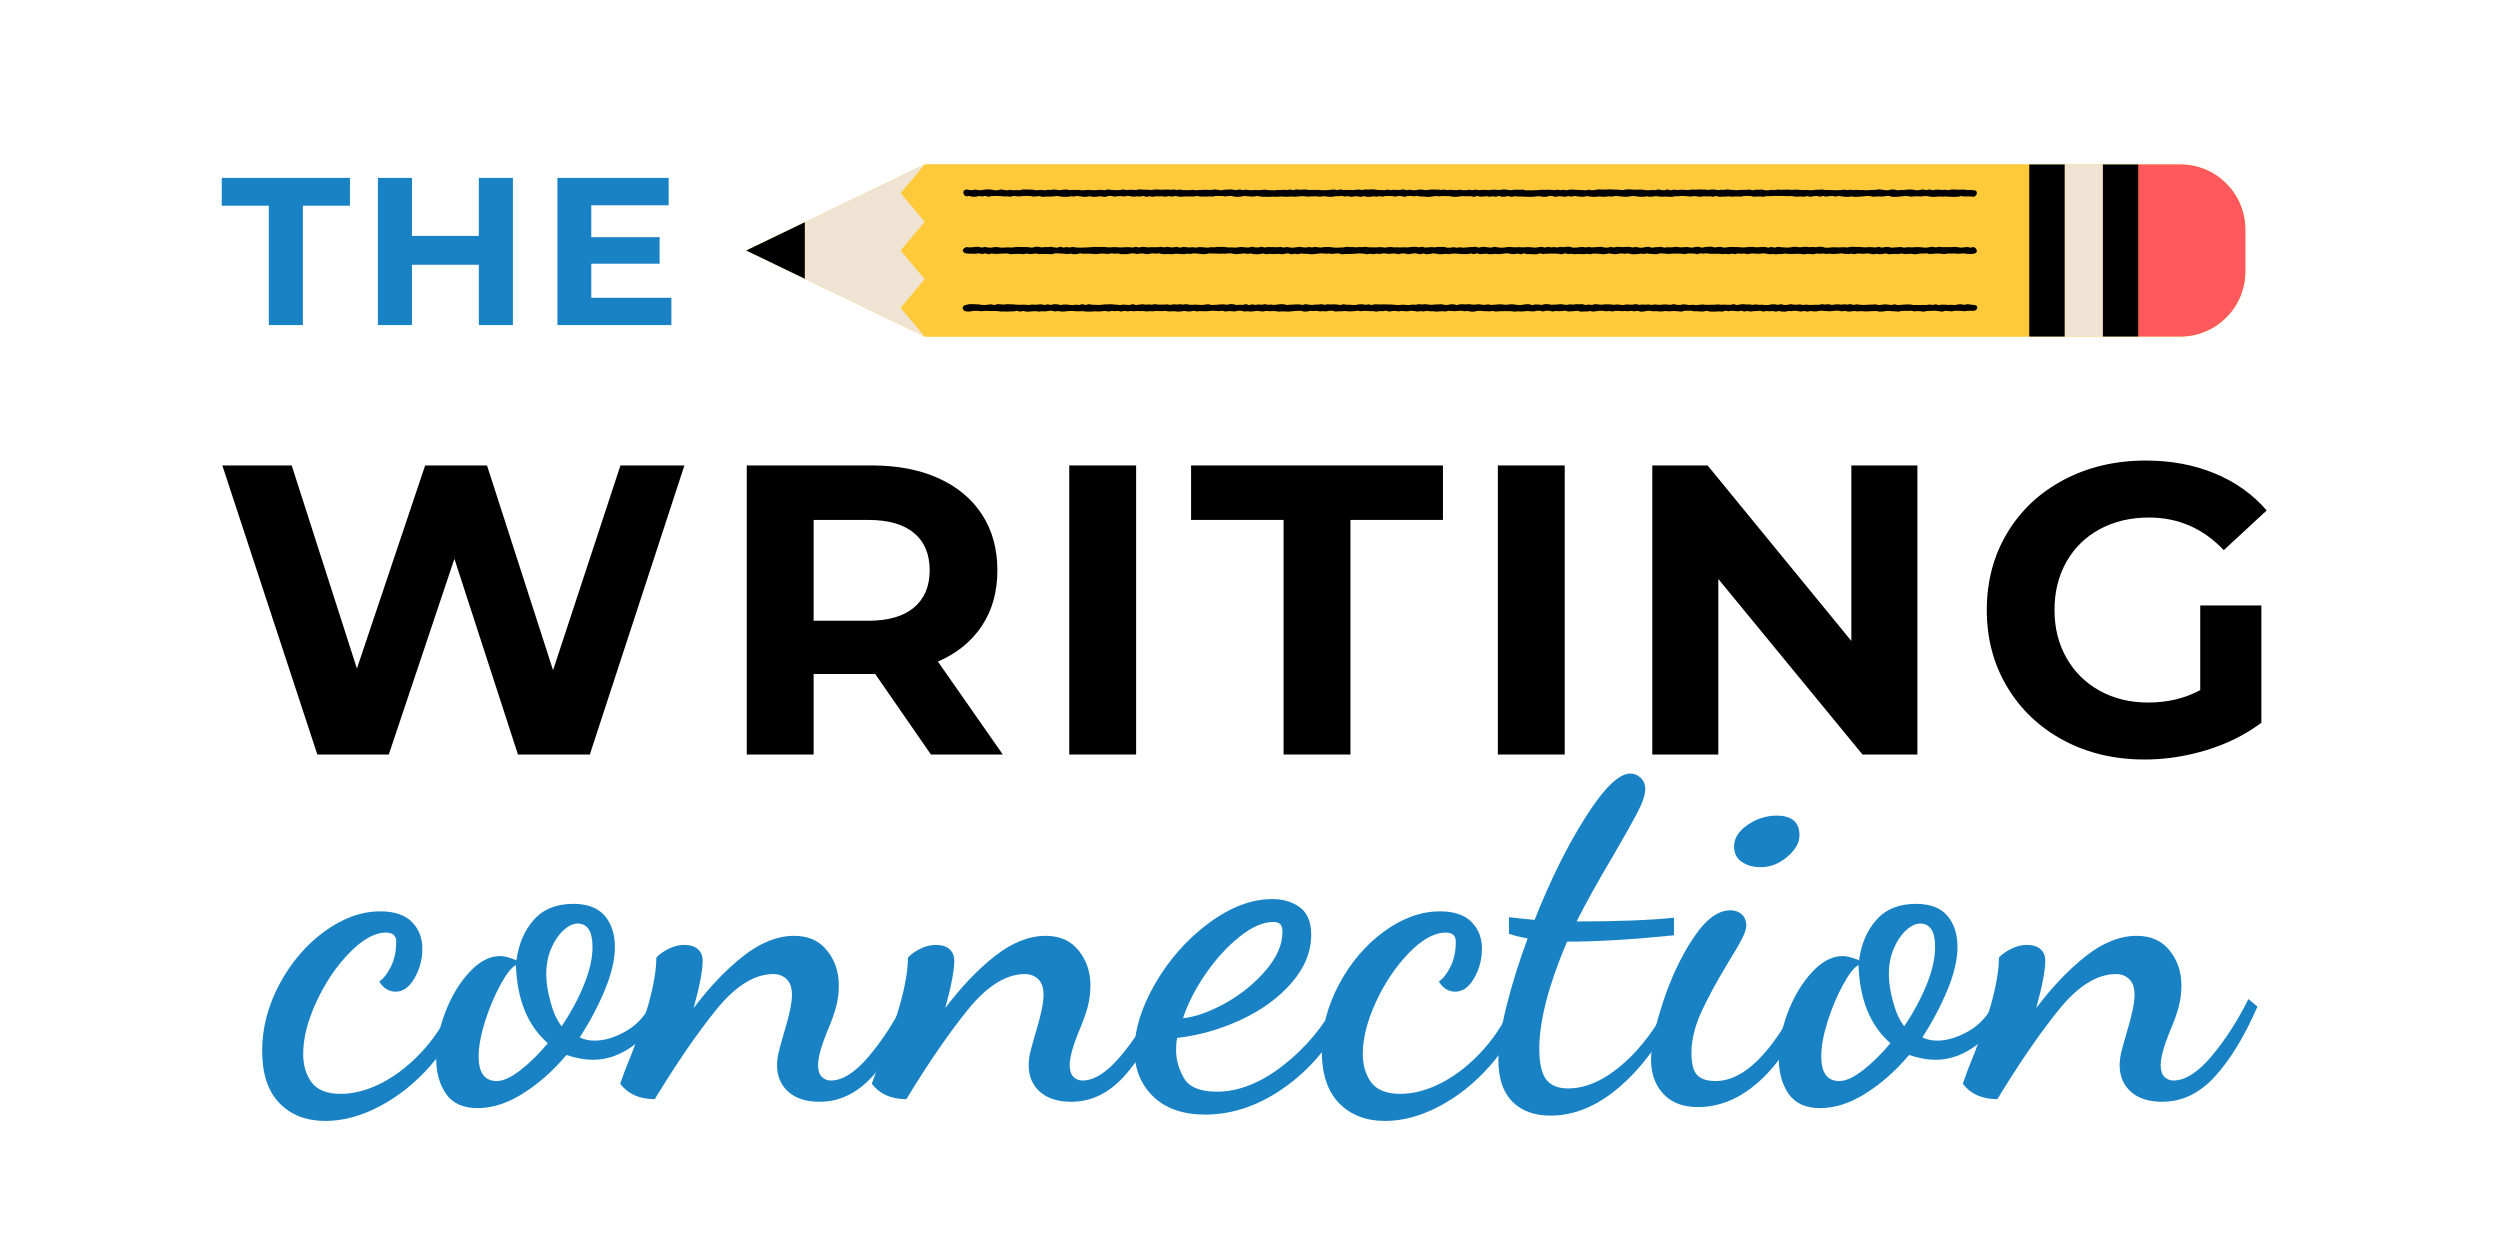 <svg xmlns="http://www.w3.org/2000/svg" xmlns:xlink="http://www.w3.org/1999/xlink" width="500" zoomAndPan="magnify" viewBox="0 0 375 187.5" height="250" preserveAspectRatio="xMidYMid meet" version="1.0"><defs><g/><clipPath id="4654fb0010"><path d="M 111 24 L 337 24 L 337 51 L 111 51 Z M 111 24 " clip-rule="nonzero"/></clipPath><clipPath id="917907da95"><path d="M 228.641 -79.125 L 345.531 37.766 L 228.641 154.656 L 111.746 37.766 Z M 228.641 -79.125 " clip-rule="nonzero"/></clipPath><clipPath id="77dbd6be08"><path d="M 228.641 -79.125 L 345.531 37.766 L 228.641 154.656 L 111.746 37.766 Z M 228.641 -79.125 " clip-rule="nonzero"/></clipPath><clipPath id="7d895564bf"><path d="M 135 24 L 305 24 L 305 51 L 135 51 Z M 135 24 " clip-rule="nonzero"/></clipPath><clipPath id="3437d7e11e"><path d="M 228.641 -79.125 L 345.531 37.766 L 228.641 154.656 L 111.746 37.766 Z M 228.641 -79.125 " clip-rule="nonzero"/></clipPath><clipPath id="a58dfb367f"><path d="M 228.641 -79.125 L 345.531 37.766 L 228.641 154.656 L 111.746 37.766 Z M 228.641 -79.125 " clip-rule="nonzero"/></clipPath><clipPath id="056fdf131c"><path d="M 320 24 L 337 24 L 337 51 L 320 51 Z M 320 24 " clip-rule="nonzero"/></clipPath><clipPath id="0e02659390"><path d="M 228.641 -79.125 L 345.531 37.766 L 228.641 154.656 L 111.746 37.766 Z M 228.641 -79.125 " clip-rule="nonzero"/></clipPath><clipPath id="fc538242a4"><path d="M 228.641 -79.125 L 345.531 37.766 L 228.641 154.656 L 111.746 37.766 Z M 228.641 -79.125 " clip-rule="nonzero"/></clipPath><clipPath id="b88ceecd6c"><path d="M 120 24 L 318 24 L 318 51 L 120 51 Z M 120 24 " clip-rule="nonzero"/></clipPath><clipPath id="324a584b41"><path d="M 228.641 -79.125 L 345.531 37.766 L 228.641 154.656 L 111.746 37.766 Z M 228.641 -79.125 " clip-rule="nonzero"/></clipPath><clipPath id="a1f9d313f1"><path d="M 228.641 -79.125 L 345.531 37.766 L 228.641 154.656 L 111.746 37.766 Z M 228.641 -79.125 " clip-rule="nonzero"/></clipPath><clipPath id="5a5a28c4f3"><path d="M 111 24 L 321 24 L 321 51 L 111 51 Z M 111 24 " clip-rule="nonzero"/></clipPath><clipPath id="0293f28f74"><path d="M 228.641 -79.125 L 345.531 37.766 L 228.641 154.656 L 111.746 37.766 Z M 228.641 -79.125 " clip-rule="nonzero"/></clipPath><clipPath id="c81891ad71"><path d="M 228.641 -79.125 L 345.531 37.766 L 228.641 154.656 L 111.746 37.766 Z M 228.641 -79.125 " clip-rule="nonzero"/></clipPath></defs><g clip-path="url(#4654fb0010)"><g clip-path="url(#917907da95)"><g clip-path="url(#77dbd6be08)"><path fill="#ffca3a" d="M 327.047 50.48 L 315.434 50.48 L 317.586 50.48 L 138.699 50.48 L 120.719 41.812 L 111.938 37.574 L 120.719 33.34 L 138.699 24.668 L 327.047 24.668 C 332.434 24.668 336.801 29.039 336.801 34.426 L 336.801 40.727 C 336.801 46.113 332.434 50.48 327.047 50.48 Z M 327.047 50.48 " fill-opacity="1" fill-rule="nonzero"/></g></g></g><g clip-path="url(#7d895564bf)"><g clip-path="url(#3437d7e11e)"><g clip-path="url(#a58dfb367f)"><path fill="#ffca3a" d="M 139.547 24.668 L 138.699 24.668 L 135.086 28.969 L 138.699 33.27 L 135.086 37.57 L 138.699 41.871 L 135.086 46.176 L 138.699 50.48 L 304.391 50.48 L 304.391 24.668 Z M 144.922 28.41 L 145.395 28.496 L 145.863 28.527 L 146.336 28.422 L 146.809 28.535 L 147.277 28.52 L 147.75 28.434 L 148.219 28.402 L 148.691 28.441 L 149.16 28.535 L 149.633 28.543 L 150.102 28.418 L 150.574 28.488 L 151.043 28.551 L 151.516 28.473 L 151.984 28.543 L 152.457 28.512 L 152.93 28.539 L 153.398 28.422 L 153.871 28.418 L 154.34 28.445 L 154.812 28.434 L 155.281 28.531 L 155.754 28.52 L 156.227 28.477 L 156.695 28.551 L 157.168 28.469 L 157.641 28.492 L 158.109 28.414 L 158.582 28.488 L 159.055 28.527 L 159.523 28.438 L 159.996 28.434 L 160.469 28.512 L 160.938 28.48 L 161.41 28.5 L 161.883 28.488 L 162.355 28.551 L 162.824 28.512 L 163.297 28.477 L 163.77 28.52 L 164.242 28.531 L 164.715 28.492 L 165.188 28.473 L 165.66 28.543 L 166.133 28.418 L 166.605 28.469 L 167.078 28.5 L 167.551 28.527 L 168.02 28.504 L 168.492 28.414 L 168.965 28.508 L 169.438 28.469 L 169.91 28.473 L 170.383 28.504 L 170.852 28.406 L 171.324 28.438 L 171.797 28.457 L 172.27 28.457 L 172.738 28.508 L 173.211 28.422 L 173.684 28.43 L 174.156 28.457 L 174.625 28.453 L 175.098 28.426 L 175.57 28.473 L 176.039 28.414 L 176.512 28.5 L 176.984 28.43 L 177.453 28.512 L 177.926 28.516 L 178.398 28.527 L 178.867 28.469 L 179.34 28.535 L 179.812 28.504 L 180.281 28.492 L 180.754 28.461 L 181.227 28.48 L 181.695 28.492 L 182.168 28.418 L 182.641 28.461 L 183.113 28.547 L 183.582 28.465 L 184.055 28.445 L 184.527 28.414 L 185 28.461 L 185.469 28.523 L 185.941 28.406 L 186.414 28.523 L 186.887 28.457 L 187.359 28.512 L 187.828 28.531 L 188.301 28.488 L 188.773 28.527 L 189.719 28.449 L 190.191 28.5 L 190.664 28.535 L 191.137 28.547 L 191.609 28.492 L 192.082 28.516 L 192.555 28.465 L 193.027 28.508 L 193.5 28.426 L 193.969 28.531 L 194.441 28.414 L 194.914 28.461 L 195.387 28.445 L 195.859 28.422 L 196.332 28.5 L 196.801 28.477 L 197.273 28.496 L 197.746 28.48 L 198.219 28.523 L 198.691 28.535 L 199.16 28.508 L 199.633 28.473 L 200.105 28.418 L 200.578 28.52 L 201.047 28.41 L 201.52 28.508 L 202.465 28.484 L 202.938 28.516 L 203.406 28.457 L 203.879 28.43 L 204.352 28.5 L 204.824 28.414 L 205.297 28.441 L 205.77 28.402 L 206.242 28.422 L 206.711 28.504 L 207.184 28.5 L 207.656 28.535 L 208.129 28.43 L 208.605 28.527 L 209.078 28.461 L 209.547 28.496 L 210.023 28.484 L 210.492 28.406 L 210.965 28.527 L 211.438 28.449 L 211.91 28.531 L 212.383 28.52 L 212.855 28.441 L 213.328 28.441 L 213.797 28.52 L 214.266 28.477 L 214.738 28.422 L 215.207 28.438 L 215.676 28.434 L 216.148 28.492 L 216.617 28.438 L 217.09 28.516 L 217.559 28.465 L 218.031 28.508 L 218.5 28.516 L 218.973 28.449 L 219.445 28.527 L 219.918 28.527 L 220.387 28.457 L 220.859 28.523 L 221.332 28.441 L 221.805 28.523 L 222.277 28.496 L 222.75 28.473 L 223.223 28.52 L 223.695 28.473 L 224.168 28.445 L 224.641 28.488 L 225.113 28.473 L 225.586 28.406 L 226.055 28.461 L 226.527 28.531 L 227 28.477 L 227.469 28.449 L 227.941 28.461 L 228.414 28.438 L 228.883 28.551 L 229.355 28.543 L 229.824 28.551 L 230.297 28.523 L 230.766 28.516 L 231.238 28.457 L 231.707 28.488 L 232.18 28.457 L 232.648 28.477 L 233.121 28.523 L 233.59 28.457 L 234.062 28.52 L 234.531 28.469 L 235.004 28.547 L 235.477 28.438 L 235.945 28.441 L 236.418 28.48 L 236.891 28.496 L 237.359 28.512 L 237.832 28.551 L 238.305 28.449 L 238.777 28.535 L 239.25 28.496 L 239.719 28.406 L 240.191 28.43 L 240.668 28.438 L 241.141 28.418 L 241.613 28.406 L 242.086 28.445 L 242.559 28.438 L 243.031 28.488 L 243.504 28.504 L 243.977 28.406 L 244.449 28.406 L 244.922 28.441 L 245.395 28.457 L 245.867 28.441 L 246.34 28.441 L 246.812 28.512 L 247.281 28.551 L 247.754 28.484 L 248.227 28.527 L 248.699 28.422 L 249.168 28.484 L 249.641 28.547 L 250.113 28.41 L 250.586 28.547 L 251.059 28.441 L 251.531 28.508 L 252.004 28.473 L 252.477 28.461 L 252.949 28.5 L 253.422 28.484 L 253.895 28.422 L 254.371 28.457 L 254.844 28.406 L 255.316 28.438 L 255.789 28.445 L 256.262 28.492 L 256.734 28.418 L 257.211 28.438 L 257.68 28.52 L 258.152 28.461 L 258.625 28.48 L 259.098 28.402 L 259.57 28.473 L 260.043 28.488 L 260.516 28.535 L 260.988 28.488 L 261.465 28.473 L 261.938 28.484 L 262.41 28.426 L 262.883 28.543 L 263.359 28.453 L 263.832 28.461 L 264.305 28.43 L 264.781 28.539 L 265.254 28.547 L 265.727 28.477 L 266.199 28.512 L 266.672 28.434 L 267.145 28.469 L 267.617 28.461 L 268.09 28.438 L 268.566 28.473 L 269.039 28.469 L 269.512 28.441 L 269.988 28.488 L 270.461 28.52 L 270.934 28.492 L 271.406 28.527 L 271.883 28.527 L 272.355 28.465 L 272.828 28.457 L 273.305 28.422 L 273.773 28.5 L 274.246 28.492 L 274.719 28.508 L 275.188 28.531 L 275.66 28.535 L 276.133 28.504 L 276.609 28.449 L 277.082 28.516 L 277.559 28.461 L 278.031 28.504 L 278.504 28.48 L 278.977 28.52 L 279.449 28.496 L 279.922 28.543 L 280.395 28.508 L 280.867 28.492 L 281.34 28.48 L 281.816 28.402 L 282.293 28.449 L 282.766 28.527 L 283.238 28.543 L 283.715 28.414 L 284.188 28.445 L 284.66 28.543 L 285.137 28.5 L 285.613 28.496 L 286.086 28.438 L 286.562 28.426 L 287.035 28.461 L 287.512 28.551 L 287.988 28.496 L 288.461 28.406 L 288.938 28.531 L 289.414 28.41 L 289.887 28.535 L 290.359 28.457 L 290.832 28.441 L 291.309 28.496 L 291.785 28.461 L 292.262 28.527 L 292.738 28.418 L 293.211 28.438 L 293.688 28.457 L 294.164 28.445 L 294.641 28.441 L 295.117 28.508 L 295.598 28.484 L 296.078 28.535 L 296.43 28.613 L 296.543 28.969 L 296.418 29.309 L 296.078 29.512 L 295.605 29.477 L 295.133 29.457 L 294.664 29.48 L 294.191 29.406 L 293.723 29.504 L 293.25 29.527 L 292.781 29.531 L 292.309 29.5 L 291.84 29.469 L 291.367 29.5 L 290.898 29.465 L 290.426 29.512 L 289.957 29.531 L 289.484 29.488 L 289.016 29.406 L 288.543 29.422 L 288.074 29.473 L 287.602 29.438 L 287.129 29.457 L 286.66 29.504 L 286.188 29.418 L 285.719 29.406 L 284.773 29.5 L 284.305 29.531 L 283.832 29.52 L 283.359 29.391 L 282.891 29.406 L 282.418 29.484 L 281.945 29.473 L 281.477 29.465 L 281.004 29.516 L 280.531 29.418 L 280.062 29.387 L 279.59 29.445 L 279.117 29.488 L 278.645 29.516 L 278.172 29.527 L 277.703 29.465 L 277.23 29.531 L 276.758 29.523 L 275.812 29.391 L 275.34 29.48 L 274.867 29.402 L 274.395 29.418 L 273.922 29.504 L 273.449 29.391 L 272.98 29.5 L 272.508 29.391 L 272.035 29.43 L 271.562 29.52 L 271.09 29.414 L 270.617 29.504 L 270.148 29.473 L 269.676 29.492 L 269.203 29.492 L 268.73 29.391 L 268.262 29.434 L 267.316 29.395 L 266.375 29.395 L 265.902 29.391 L 265.43 29.43 L 264.961 29.418 L 264.488 29.52 L 264.016 29.465 L 263.547 29.48 L 263.074 29.512 L 262.602 29.406 L 262.133 29.395 L 261.66 29.391 L 261.188 29.488 L 260.719 29.473 L 260.246 29.473 L 259.773 29.504 L 259.305 29.453 L 258.832 29.496 L 258.359 29.492 L 257.891 29.527 L 257.418 29.398 L 256.945 29.512 L 256.473 29.449 L 256.004 29.461 L 255.531 29.441 L 255.059 29.52 L 254.586 29.461 L 254.113 29.406 L 253.645 29.484 L 253.172 29.449 L 252.699 29.398 L 252.227 29.391 L 251.754 29.438 L 251.281 29.438 L 250.809 29.527 L 249.863 29.488 L 249.391 29.504 L 248.918 29.488 L 248.445 29.426 L 247.973 29.465 L 247.5 29.52 L 247.031 29.445 L 246.559 29.52 L 246.086 29.516 L 245.613 29.48 L 245.141 29.402 L 244.668 29.426 L 244.199 29.5 L 243.727 29.527 L 243.254 29.473 L 242.781 29.43 L 242.312 29.391 L 241.84 29.48 L 241.367 29.453 L 240.895 29.496 L 240.426 29.523 L 239.953 29.469 L 239.48 29.504 L 239.008 29.531 L 238.535 29.488 L 238.066 29.414 L 237.594 29.512 L 237.121 29.508 L 236.648 29.461 L 236.176 29.391 L 235.703 29.496 L 235.234 29.41 L 234.762 29.523 L 234.289 29.457 L 233.816 29.434 L 233.344 29.531 L 232.871 29.422 L 232.398 29.391 L 231.926 29.523 L 231.453 29.523 L 230.98 29.441 L 230.508 29.453 L 230.035 29.512 L 229.562 29.52 L 229.09 29.516 L 228.617 29.496 L 227.672 29.473 L 227.203 29.438 L 226.734 29.531 L 226.266 29.414 L 225.793 29.48 L 225.324 29.523 L 224.855 29.391 L 224.383 29.516 L 223.914 29.441 L 223.441 29.523 L 222.973 29.426 L 222.5 29.48 L 222.027 29.504 L 221.555 29.387 L 221.086 29.531 L 220.613 29.422 L 220.141 29.438 L 219.668 29.438 L 219.195 29.418 L 218.723 29.5 L 218.25 29.527 L 217.777 29.488 L 217.305 29.414 L 216.832 29.422 L 216.359 29.402 L 215.887 29.453 L 215.418 29.398 L 214.945 29.453 L 214.473 29.535 L 214 29.523 L 213.531 29.473 L 213.059 29.48 L 212.59 29.387 L 212.117 29.445 L 211.645 29.391 L 211.176 29.402 L 210.703 29.52 L 210.234 29.426 L 209.762 29.395 L 209.293 29.488 L 208.82 29.414 L 208.352 29.395 L 207.879 29.398 L 207.41 29.496 L 206.938 29.43 L 206.469 29.496 L 205.996 29.445 L 205.527 29.527 L 205.055 29.523 L 204.582 29.422 L 204.113 29.535 L 203.641 29.457 L 203.168 29.445 L 202.695 29.531 L 202.227 29.422 L 201.754 29.48 L 201.281 29.387 L 200.809 29.43 L 200.336 29.434 L 199.859 29.512 L 199.387 29.527 L 198.914 29.461 L 198.441 29.438 L 197.969 29.504 L 197.496 29.445 L 197.023 29.449 L 196.551 29.48 L 196.078 29.492 L 195.605 29.43 L 195.133 29.426 L 194.664 29.48 L 194.191 29.512 L 193.719 29.48 L 193.246 29.5 L 192.777 29.512 L 192.305 29.48 L 191.832 29.492 L 191.359 29.516 L 190.887 29.492 L 190.414 29.531 L 189.945 29.52 L 189.473 29.52 L 189 29.469 L 188.527 29.395 L 188.051 29.48 L 187.578 29.469 L 187.105 29.438 L 186.633 29.391 L 186.16 29.488 L 185.684 29.527 L 185.211 29.5 L 184.738 29.398 L 184.266 29.402 L 183.793 29.473 L 183.32 29.402 L 182.848 29.398 L 182.375 29.391 L 181.902 29.48 L 181.43 29.457 L 180.957 29.492 L 180.484 29.477 L 180.012 29.477 L 179.539 29.395 L 179.066 29.473 L 178.59 29.473 L 177.645 29.465 L 177.168 29.527 L 176.695 29.457 L 176.223 29.41 L 175.75 29.492 L 175.277 29.41 L 174.805 29.512 L 174.332 29.441 L 173.859 29.457 L 173.387 29.441 L 172.91 29.523 L 172.438 29.434 L 171.965 29.527 L 171.488 29.395 L 171.016 29.488 L 170.543 29.445 L 170.07 29.508 L 169.594 29.441 L 169.121 29.383 L 168.648 29.465 L 168.176 29.426 L 167.699 29.414 L 167.23 29.5 L 166.758 29.398 L 166.285 29.387 L 165.816 29.535 L 165.344 29.484 L 164.871 29.438 L 164.398 29.523 L 163.922 29.516 L 163.449 29.438 L 162.973 29.512 L 162.5 29.52 L 161.555 29.387 L 161.082 29.484 L 160.609 29.441 L 160.137 29.527 L 159.66 29.52 L 159.188 29.496 L 158.711 29.402 L 158.238 29.43 L 157.762 29.48 L 157.289 29.477 L 156.816 29.496 L 156.34 29.523 L 155.867 29.406 L 155.391 29.469 L 154.918 29.477 L 154.441 29.391 L 153.969 29.387 L 153.492 29.406 L 153.016 29.453 L 152.543 29.441 L 152.066 29.383 L 151.59 29.504 L 151.117 29.453 L 150.645 29.469 L 150.168 29.43 L 149.695 29.391 L 149.219 29.395 L 148.742 29.418 L 148.266 29.512 L 147.793 29.387 L 147.316 29.465 L 146.84 29.402 L 146.363 29.512 L 145.887 29.516 L 145.406 29.391 L 144.926 29.449 L 144.625 29.27 L 144.504 28.969 L 144.555 28.598 Z M 289.41 45.68 L 289.883 45.746 L 290.355 45.652 L 290.832 45.762 L 291.309 45.695 L 291.781 45.711 L 292.258 45.734 L 292.734 45.727 L 293.211 45.766 L 293.688 45.664 L 294.16 45.637 L 294.637 45.73 L 295.117 45.625 L 295.594 45.688 L 296.074 45.746 L 296.453 45.805 L 296.637 46.184 L 296.402 46.508 L 296.074 46.621 L 295.605 46.617 L 295.133 46.625 L 294.664 46.684 L 294.191 46.637 L 293.723 46.621 L 293.25 46.609 L 292.777 46.707 L 292.309 46.664 L 291.836 46.609 L 291.367 46.742 L 290.895 46.688 L 290.426 46.617 L 289.953 46.605 L 289.484 46.637 L 289.012 46.652 L 288.543 46.75 L 288.07 46.68 L 287.598 46.66 L 287.129 46.711 L 286.656 46.602 L 286.188 46.648 L 285.715 46.617 L 285.246 46.645 L 284.773 46.746 L 284.301 46.699 L 283.832 46.684 L 283.359 46.637 L 282.887 46.652 L 282.418 46.73 L 281.945 46.742 L 281.473 46.664 L 281.004 46.66 L 280.531 46.684 L 280.059 46.711 L 279.586 46.699 L 279.117 46.664 L 278.645 46.711 L 278.172 46.652 L 277.227 46.746 L 276.754 46.629 L 276.285 46.699 L 275.812 46.613 L 275.34 46.602 L 274.867 46.656 L 274.395 46.684 L 273.922 46.656 L 273.449 46.625 L 272.977 46.605 L 272.504 46.707 L 272.031 46.707 L 271.559 46.652 L 271.09 46.746 L 270.617 46.645 L 270.145 46.73 L 269.672 46.66 L 269.199 46.605 L 268.73 46.672 L 268.258 46.641 L 267.785 46.746 L 267.316 46.738 L 266.844 46.641 L 266.371 46.746 L 265.902 46.652 L 265.43 46.691 L 264.957 46.652 L 264.484 46.73 L 264.016 46.605 L 263.543 46.656 L 263.074 46.664 L 262.602 46.734 L 262.129 46.648 L 261.66 46.727 L 261.188 46.609 L 260.715 46.703 L 260.246 46.652 L 259.773 46.609 L 259.301 46.68 L 258.832 46.602 L 258.359 46.738 L 257.887 46.707 L 257.414 46.73 L 256.945 46.742 L 256.473 46.73 L 256 46.617 L 255.531 46.719 L 255.059 46.73 L 254.586 46.684 L 254.113 46.688 L 253.641 46.602 L 253.168 46.609 L 252.699 46.609 L 252.227 46.742 L 251.281 46.656 L 250.809 46.66 L 250.336 46.707 L 249.863 46.648 L 249.391 46.703 L 248.918 46.723 L 248.445 46.664 L 247.973 46.699 L 247.5 46.609 L 247.027 46.633 L 246.559 46.73 L 246.086 46.746 L 245.613 46.621 L 245.141 46.703 L 244.668 46.621 L 244.199 46.68 L 243.727 46.648 L 243.254 46.676 L 242.781 46.625 L 242.309 46.629 L 241.84 46.727 L 241.367 46.641 L 240.895 46.695 L 240.422 46.625 L 239.953 46.613 L 239.48 46.672 L 239.008 46.738 L 238.535 46.656 L 238.062 46.719 L 237.594 46.719 L 237.121 46.75 L 236.648 46.625 L 236.176 46.656 L 235.703 46.699 L 235.23 46.719 L 234.758 46.602 L 234.289 46.656 L 233.816 46.68 L 233.344 46.648 L 232.871 46.734 L 232.398 46.609 L 231.922 46.605 L 231.449 46.715 L 230.977 46.602 L 230.504 46.617 L 230.035 46.719 L 229.562 46.691 L 229.09 46.652 L 228.617 46.703 L 228.145 46.723 L 227.672 46.695 L 227.203 46.746 L 226.734 46.684 L 226.262 46.672 L 225.793 46.668 L 225.324 46.676 L 224.852 46.691 L 224.383 46.734 L 223.91 46.645 L 223.441 46.699 L 222.969 46.676 L 222.5 46.668 L 222.027 46.613 L 221.555 46.645 L 221.082 46.746 L 220.613 46.734 L 220.141 46.645 L 219.668 46.688 L 219.195 46.609 L 218.723 46.633 L 218.25 46.676 L 217.777 46.652 L 217.305 46.613 L 216.832 46.727 L 216.359 46.676 L 215.414 46.746 L 214.945 46.684 L 214.473 46.688 L 214 46.629 L 213.531 46.715 L 213.059 46.672 L 212.586 46.734 L 212.117 46.648 L 211.645 46.613 L 211.176 46.688 L 210.703 46.684 L 210.234 46.629 L 209.762 46.711 L 209.293 46.629 L 208.82 46.668 L 208.352 46.734 L 207.879 46.598 L 207.41 46.68 L 206.938 46.656 L 206.465 46.746 L 205.996 46.668 L 205.523 46.672 L 205.055 46.641 L 204.582 46.629 L 204.113 46.684 L 203.641 46.598 L 203.168 46.664 L 202.695 46.699 L 202.223 46.703 L 201.754 46.648 L 201.281 46.688 L 200.809 46.695 L 200.332 46.734 L 199.859 46.609 L 199.387 46.621 L 198.914 46.707 L 198.441 46.672 L 197.969 46.707 L 197.496 46.621 L 197.023 46.656 L 196.551 46.625 L 196.078 46.723 L 195.605 46.734 L 195.133 46.613 L 194.66 46.621 L 194.191 46.652 L 193.246 46.746 L 192.773 46.719 L 192.301 46.703 L 191.832 46.742 L 191.359 46.672 L 190.887 46.66 L 190.414 46.68 L 189.941 46.633 L 189.469 46.727 L 188.996 46.68 L 188.523 46.629 L 188.051 46.695 L 187.578 46.734 L 187.105 46.688 L 186.629 46.723 L 186.156 46.605 L 185.684 46.609 L 185.211 46.727 L 184.738 46.676 L 184.266 46.668 L 183.793 46.73 L 183.32 46.605 L 182.848 46.664 L 182.375 46.637 L 181.902 46.605 L 181.43 46.648 L 180.957 46.684 L 180.484 46.68 L 180.012 46.664 L 179.535 46.707 L 179.062 46.617 L 178.59 46.707 L 178.117 46.711 L 177.641 46.641 L 177.168 46.707 L 176.695 46.746 L 176.223 46.688 L 175.746 46.695 L 175.273 46.707 L 174.801 46.633 L 174.328 46.668 L 173.855 46.66 L 173.383 46.641 L 172.906 46.695 L 172.434 46.668 L 171.961 46.719 L 171.484 46.652 L 171.012 46.668 L 170.539 46.645 L 170.066 46.688 L 169.59 46.641 L 169.117 46.699 L 168.645 46.617 L 168.172 46.742 L 167.695 46.621 L 167.227 46.672 L 166.754 46.637 L 166.281 46.73 L 165.812 46.645 L 165.34 46.672 L 164.867 46.73 L 164.395 46.695 L 163.918 46.719 L 163.445 46.746 L 162.969 46.738 L 162.496 46.684 L 162.023 46.684 L 161.551 46.691 L 161.078 46.656 L 160.605 46.648 L 160.133 46.668 L 159.66 46.727 L 159.184 46.73 L 158.711 46.648 L 158.234 46.723 L 157.762 46.598 L 157.289 46.633 L 156.812 46.707 L 156.34 46.688 L 155.863 46.742 L 155.391 46.68 L 154.914 46.688 L 154.441 46.738 L 153.965 46.75 L 153.492 46.641 L 153.016 46.742 L 152.539 46.613 L 152.066 46.711 L 151.59 46.711 L 151.117 46.734 L 150.641 46.719 L 150.168 46.727 L 149.691 46.668 L 149.215 46.652 L 148.742 46.652 L 148.266 46.641 L 147.789 46.625 L 147.312 46.684 L 146.836 46.648 L 146.359 46.617 L 145.883 46.66 L 145.402 46.73 L 144.926 46.715 L 144.547 46.562 L 144.375 46.184 L 144.578 45.836 L 144.926 45.734 L 145.395 45.621 L 145.867 45.621 L 146.336 45.641 L 146.809 45.66 L 147.277 45.734 L 147.75 45.75 L 148.219 45.695 L 148.691 45.645 L 149.16 45.758 L 149.633 45.617 L 150.102 45.652 L 150.574 45.688 L 151.047 45.629 L 151.516 45.641 L 151.988 45.656 L 152.457 45.703 L 152.93 45.707 L 153.398 45.703 L 153.871 45.707 L 154.34 45.758 L 154.812 45.668 L 155.285 45.719 L 155.754 45.664 L 156.227 45.652 L 156.695 45.746 L 157.168 45.648 L 157.641 45.746 L 158.109 45.629 L 158.582 45.648 L 159.055 45.754 L 159.523 45.676 L 159.996 45.684 L 160.469 45.734 L 160.941 45.766 L 161.41 45.699 L 161.883 45.75 L 162.355 45.617 L 162.828 45.75 L 163.301 45.625 L 163.77 45.703 L 164.242 45.719 L 164.715 45.742 L 165.188 45.727 L 165.66 45.664 L 166.133 45.664 L 166.605 45.625 L 167.078 45.672 L 167.551 45.711 L 168.023 45.758 L 168.492 45.688 L 168.965 45.727 L 169.438 45.758 L 169.91 45.621 L 170.383 45.75 L 170.852 45.703 L 171.324 45.629 L 171.797 45.699 L 172.27 45.664 L 172.742 45.707 L 173.211 45.625 L 173.684 45.691 L 174.156 45.695 L 174.625 45.688 L 175.098 45.652 L 175.57 45.738 L 176.039 45.637 L 176.512 45.691 L 176.984 45.633 L 177.453 45.691 L 177.926 45.617 L 178.398 45.711 L 178.867 45.723 L 179.34 45.688 L 179.812 45.727 L 180.281 45.746 L 180.754 45.699 L 181.227 45.621 L 181.695 45.746 L 182.168 45.734 L 182.641 45.707 L 183.113 45.66 L 183.582 45.66 L 184.055 45.715 L 184.527 45.613 L 185 45.633 L 185.469 45.754 L 185.941 45.711 L 186.414 45.734 L 186.887 45.617 L 187.359 45.766 L 187.832 45.656 L 188.301 45.738 L 188.773 45.656 L 189.246 45.715 L 189.719 45.621 L 190.191 45.719 L 190.664 45.68 L 191.137 45.746 L 191.609 45.676 L 192.082 45.633 L 192.555 45.633 L 193.027 45.754 L 193.5 45.703 L 193.973 45.688 L 194.441 45.656 L 194.914 45.664 L 195.387 45.742 L 195.859 45.617 L 196.332 45.703 L 196.801 45.746 L 197.273 45.684 L 197.746 45.684 L 198.219 45.621 L 198.691 45.727 L 199.16 45.633 L 199.633 45.672 L 200.105 45.645 L 200.578 45.684 L 201.047 45.754 L 201.52 45.633 L 201.992 45.715 L 202.465 45.711 L 202.938 45.746 L 203.406 45.742 L 203.879 45.637 L 204.352 45.645 L 204.824 45.723 L 205.297 45.648 L 205.77 45.754 L 206.242 45.633 L 206.715 45.664 L 207.188 45.664 L 207.66 45.656 L 208.133 45.672 L 208.605 45.676 L 209.078 45.703 L 209.551 45.754 L 210.023 45.742 L 210.496 45.699 L 210.969 45.746 L 211.438 45.742 L 211.91 45.691 L 212.383 45.711 L 212.855 45.617 L 213.328 45.68 L 213.797 45.621 L 214.27 45.691 L 214.738 45.723 L 215.207 45.676 L 215.68 45.664 L 216.148 45.621 L 216.617 45.723 L 217.09 45.746 L 217.559 45.66 L 218.031 45.633 L 218.504 45.762 L 218.973 45.648 L 219.445 45.633 L 219.918 45.66 L 220.391 45.621 L 220.863 45.695 L 221.336 45.691 L 221.809 45.625 L 222.281 45.707 L 222.754 45.73 L 223.227 45.648 L 223.699 45.742 L 224.172 45.711 L 224.641 45.664 L 225.113 45.637 L 225.586 45.703 L 226.059 45.711 L 226.527 45.641 L 227 45.652 L 227.473 45.719 L 227.941 45.754 L 228.414 45.715 L 228.883 45.625 L 229.355 45.621 L 229.828 45.766 L 230.297 45.664 L 230.77 45.68 L 231.238 45.742 L 231.711 45.629 L 232.18 45.617 L 232.652 45.711 L 233.121 45.699 L 233.594 45.676 L 234.062 45.621 L 234.535 45.68 L 235.004 45.734 L 235.477 45.648 L 235.949 45.691 L 236.418 45.633 L 236.891 45.641 L 237.363 45.621 L 237.832 45.754 L 238.305 45.676 L 238.777 45.746 L 239.25 45.613 L 239.723 45.664 L 240.195 45.707 L 240.668 45.652 L 241.141 45.645 L 241.613 45.664 L 242.086 45.723 L 242.562 45.66 L 243.035 45.723 L 243.508 45.762 L 243.98 45.656 L 244.453 45.703 L 244.922 45.695 L 245.395 45.613 L 245.867 45.734 L 246.34 45.68 L 246.812 45.707 L 247.285 45.672 L 247.754 45.742 L 248.227 45.664 L 248.699 45.719 L 249.172 45.715 L 249.645 45.66 L 250.113 45.691 L 250.586 45.723 L 251.059 45.617 L 251.531 45.727 L 252.004 45.746 L 252.477 45.645 L 252.949 45.695 L 253.422 45.762 L 253.898 45.711 L 254.371 45.762 L 254.844 45.723 L 255.316 45.664 L 255.789 45.711 L 256.262 45.727 L 256.738 45.707 L 257.211 45.707 L 257.684 45.656 L 258.156 45.715 L 258.629 45.695 L 259.102 45.723 L 259.574 45.727 L 260.047 45.621 L 260.52 45.754 L 260.992 45.68 L 261.465 45.621 L 261.938 45.676 L 262.41 45.66 L 262.887 45.73 L 263.359 45.664 L 263.832 45.723 L 264.305 45.707 L 264.781 45.758 L 265.254 45.746 L 265.727 45.656 L 266.199 45.648 L 266.672 45.723 L 267.145 45.633 L 267.617 45.742 L 268.094 45.742 L 268.566 45.625 L 269.039 45.695 L 269.516 45.715 L 269.988 45.66 L 270.461 45.75 L 270.934 45.691 L 271.41 45.742 L 272.355 45.719 L 272.828 45.727 L 273.305 45.621 L 273.773 45.688 L 274.246 45.617 L 274.715 45.738 L 275.188 45.688 L 275.66 45.629 L 276.133 45.703 L 276.605 45.645 L 277.082 45.691 L 277.555 45.617 L 278.027 45.738 L 278.504 45.648 L 278.977 45.715 L 279.449 45.738 L 279.922 45.727 L 280.395 45.699 L 280.867 45.691 L 281.34 45.652 L 281.816 45.762 L 282.289 45.703 L 282.766 45.648 L 283.238 45.699 L 283.711 45.754 L 284.188 45.645 L 284.66 45.762 L 285.137 45.73 L 285.609 45.688 L 286.086 45.66 L 286.559 45.668 L 287.035 45.762 L 287.512 45.742 L 287.984 45.758 L 288.461 45.738 L 288.934 45.754 Z M 292.734 37.07 L 293.211 37.023 L 293.688 37.086 L 294.16 37.145 L 294.637 37.094 L 295.117 37.043 L 295.594 37.141 L 296.074 37.039 L 296.383 37.27 L 296.543 37.574 L 296.426 37.926 L 296.074 38.051 L 295.605 38.105 L 295.133 38.086 L 294.66 38.02 L 294.191 38.027 L 293.719 38.066 L 293.25 38.016 L 292.777 38.035 L 292.309 38.008 L 291.836 38.09 L 291.367 38.09 L 290.895 38.02 L 290.426 38.035 L 289.953 38.062 L 289.484 38.102 L 289.012 38 L 288.539 38.027 L 288.07 38.031 L 287.598 38.102 L 287.129 38.141 L 286.656 38.059 L 286.188 38.086 L 285.715 38.109 L 285.242 38.023 L 284.773 38.094 L 284.301 38.09 L 283.828 38.09 L 283.359 38.141 L 282.887 38.016 L 282.418 38.086 L 281.945 38.129 L 281.473 38.066 L 281 38.141 L 280.531 38.059 L 280.059 38.004 L 279.586 38.07 L 279.113 38.043 L 278.645 38.02 L 278.172 38.117 L 277.699 38.047 L 277.227 38.098 L 276.754 38.09 L 276.281 38 L 275.812 38.035 L 275.34 38.078 L 274.867 38.102 L 274.395 38.051 L 273.922 38.078 L 273.449 38.027 L 272.977 38.066 L 272.504 38.023 L 272.031 38.129 L 271.562 38.094 L 271.09 38.078 L 270.617 38.141 L 269.672 38.055 L 269.203 38.078 L 268.73 38.09 L 268.258 38.082 L 267.789 38.023 L 267.316 38.098 L 266.844 38.098 L 266.371 38.145 L 265.902 38.094 L 265.43 38.125 L 264.957 38.051 L 264.488 37.992 L 264.016 38.055 L 263.543 38.062 L 263.074 38.02 L 262.602 38.023 L 262.129 38.129 L 261.66 38.023 L 261.188 38.059 L 260.715 38.016 L 260.246 38.117 L 259.773 38.043 L 259.301 38.129 L 258.832 38.082 L 258.359 38.109 L 257.887 38.062 L 257.414 38.066 L 256.945 38.066 L 256.473 38.062 L 256 37.996 L 255.527 38.035 L 255.059 37.996 L 254.586 38.125 L 254.113 38.031 L 253.641 38.031 L 253.168 38.012 L 252.695 38.117 L 252.227 38.055 L 251.754 38.035 L 250.809 38.043 L 250.336 38.086 L 249.863 38.059 L 249.391 38.004 L 248.918 38.023 L 248.445 38.133 L 247.973 38.098 L 247.5 38.07 L 247.027 38.012 L 246.559 38.086 L 246.086 38.039 L 245.613 38.109 L 245.141 38.133 L 244.668 38.117 L 244.195 37.992 L 243.727 38.07 L 243.254 38.004 L 242.781 38.055 L 242.309 38.133 L 241.84 38.078 L 241.367 38.012 L 240.895 38.086 L 240.422 38.133 L 239.953 38.07 L 239.48 38.039 L 239.008 38.035 L 238.535 38.133 L 238.062 38.062 L 237.594 38.129 L 237.121 38.105 L 236.648 38.086 L 236.176 38.137 L 235.703 38.059 L 235.23 38.102 L 234.758 37.992 L 234.285 38.141 L 233.812 38.07 L 233.34 38.035 L 232.867 38.043 L 232.395 38.039 L 231.922 38.059 L 231.449 38.102 L 230.977 38 L 230.504 38.137 L 230.031 38.137 L 229.562 38.105 L 229.09 38.121 L 228.617 38 L 228.145 38.141 L 227.672 38.027 L 227.203 38.102 L 226.73 38.105 L 226.262 38.004 L 225.793 38.004 L 225.32 38.078 L 224.852 38.117 L 224.383 38.078 L 223.91 38.105 L 223.441 38.137 L 222.969 38.043 L 222.496 38.078 L 222.027 38.117 L 221.555 38 L 221.082 38.113 L 220.609 38.02 L 220.141 38.109 L 219.668 38.109 L 219.195 38.102 L 218.723 38.059 L 218.25 38.023 L 217.777 38.051 L 217.305 38.117 L 216.832 38.066 L 216.359 38.121 L 215.887 38.129 L 215.414 38.039 L 214.941 38 L 214.473 38.094 L 214 38.141 L 213.527 38.012 L 213.059 38.137 L 212.586 38.035 L 212.113 38 L 211.645 38.062 L 211.172 38.133 L 210.703 38.008 L 210.23 38.02 L 209.762 38.125 L 209.289 38.023 L 208.82 38.031 L 208.348 38.086 L 207.879 38.027 L 207.41 38.012 L 206.938 38.098 L 206.465 38.043 L 205.996 38.133 L 205.523 38.047 L 205.055 38.137 L 204.582 38.043 L 204.109 38.016 L 203.641 38.012 L 203.168 38.062 L 202.695 38.086 L 202.223 38.09 L 201.75 38.098 L 201.277 38.137 L 200.805 38.008 L 200.332 38.023 L 199.859 38.082 L 199.387 38.023 L 198.914 38.051 L 198.441 38.004 L 197.965 38.02 L 197.492 38.062 L 197.02 38.129 L 196.547 38.129 L 196.078 38.066 L 195.605 38.062 L 195.133 38.027 L 194.66 38.125 L 194.188 38.059 L 193.715 38.141 L 193.246 38.004 L 192.773 38.047 L 192.301 38.141 L 191.828 38.07 L 191.359 38.086 L 190.887 38.102 L 190.414 38.066 L 189.941 38.133 L 189.469 38.02 L 188.996 38.113 L 188.523 38.137 L 188.051 38.113 L 187.578 38.016 L 187.105 38.082 L 186.629 38 L 186.156 38.055 L 185.684 38.102 L 185.211 38.113 L 184.738 38.008 L 184.266 38 L 183.793 38.055 L 183.32 38.047 L 182.848 38.059 L 182.375 38.02 L 181.902 38.035 L 181.43 37.996 L 180.957 38.09 L 180.484 38.129 L 180.012 38.078 L 179.535 38.031 L 179.062 38 L 178.59 38.082 L 178.117 38.043 L 177.641 38.117 L 177.168 38.102 L 176.695 38.062 L 176.223 38.07 L 175.75 38.125 L 175.273 38.098 L 174.801 38.121 L 174.328 38.102 L 173.855 38 L 173.383 38.051 L 172.91 37.992 L 172.434 38.074 L 171.961 38.113 L 171.488 38.031 L 171.012 38.023 L 170.539 38.109 L 170.066 37.996 L 169.594 38.023 L 169.117 38.117 L 168.645 38.117 L 168.172 38.113 L 167.699 38.023 L 167.227 38.059 L 166.754 37.992 L 166.285 38.086 L 165.812 38.062 L 165.34 38.031 L 164.867 38.062 L 164.395 38.117 L 163.918 38.078 L 163.445 38.047 L 162.973 38.047 L 162.5 38.055 L 162.023 38.008 L 161.551 38.098 L 161.078 38.137 L 160.605 38.043 L 160.133 38.105 L 159.66 38.062 L 159.184 38.031 L 158.711 37.996 L 158.234 38.008 L 157.762 38.125 L 157.289 38.105 L 156.812 38.094 L 156.34 38.082 L 155.863 38.109 L 155.391 38.023 L 154.914 38.078 L 154.441 38.105 L 153.965 38.031 L 153.492 38.121 L 153.016 38.07 L 152.539 38.082 L 152.066 38.098 L 151.59 38.121 L 151.117 38.02 L 150.641 38.023 L 150.168 38.043 L 149.691 38.07 L 149.219 38.078 L 148.742 38.02 L 148.266 38.141 L 147.789 37.996 L 147.312 38.105 L 146.84 37.992 L 146.359 38.062 L 145.883 38.051 L 145.402 38.043 L 144.926 38.008 L 144.602 37.895 L 144.383 37.574 L 144.594 37.242 L 144.926 37.059 L 145.395 37.105 L 145.867 37.086 L 146.336 37.023 L 146.809 37.027 L 147.277 37.137 L 147.75 37.031 L 148.219 37.129 L 148.691 37.145 L 149.164 37.059 L 149.633 37.066 L 150.105 37.137 L 150.574 37.137 L 151.047 37.098 L 151.516 37.117 L 151.988 37.121 L 152.457 37.027 L 152.93 37.047 L 153.402 37.055 L 153.871 37.059 L 154.344 37.082 L 154.812 37.148 L 155.285 37.008 L 155.754 37.012 L 156.227 37.113 L 156.699 37.051 L 157.168 37.066 L 157.641 37.012 L 158.113 37.105 L 158.582 37.145 L 159.055 37.008 L 159.527 37.133 L 159.996 37.059 L 160.469 37.117 L 160.941 37.035 L 161.414 37.121 L 161.883 37.137 L 162.355 37.133 L 162.828 37.125 L 163.301 37.09 L 163.773 37.062 L 164.242 37.02 L 164.715 37.055 L 165.188 37.035 L 165.66 37.043 L 166.133 37.098 L 166.605 37.102 L 167.078 37.066 L 167.551 37.078 L 168.023 37.113 L 168.492 37.102 L 168.965 37.074 L 169.438 37.078 L 169.91 37.125 L 170.383 37.027 L 170.852 37.121 L 171.324 37.023 L 171.797 37.059 L 172.27 37.109 L 172.738 37.07 L 173.211 37.078 L 173.684 37.074 L 174.156 37.027 L 174.625 37.105 L 175.098 37.016 L 175.57 37.09 L 176.039 37.102 L 176.512 37.012 L 176.984 37.152 L 177.453 37.043 L 177.926 37.066 L 178.398 37.121 L 178.867 37.07 L 179.34 37.145 L 179.812 37.062 L 180.281 37.062 L 180.754 37.129 L 181.227 37.133 L 181.695 37.07 L 182.168 37.098 L 182.641 37.02 L 183.109 37.047 L 183.582 37.031 L 184.055 37.102 L 184.527 37.105 L 184.996 37.117 L 185.469 37.137 L 185.941 37.059 L 186.414 37.059 L 186.887 37.113 L 187.359 37.117 L 187.832 37.008 L 188.301 37.109 L 188.773 37.105 L 189.246 37.016 L 189.719 37.121 L 190.191 37.047 L 190.664 37.066 L 191.137 37.07 L 191.609 37.086 L 192.082 37.023 L 192.555 37.133 L 193.027 37.039 L 193.5 37.125 L 193.973 37.152 L 194.441 37.086 L 194.914 37.027 L 195.387 37.09 L 195.859 37.125 L 196.332 37.051 L 196.805 37.113 L 197.273 37.031 L 197.746 37.098 L 198.219 37.129 L 198.691 37.051 L 199.16 37.055 L 199.633 37.062 L 200.105 37.137 L 200.578 37.145 L 201.047 37.125 L 201.52 37.109 L 201.992 37.012 L 202.465 37.055 L 202.938 37.051 L 203.406 37.098 L 203.879 37.051 L 204.352 37.07 L 204.824 37.02 L 205.297 37.094 L 205.77 37.094 L 206.242 37.105 L 206.715 37.082 L 207.188 37.062 L 207.66 37.141 L 208.133 37.086 L 208.605 37.039 L 209.078 37.105 L 209.551 37.09 L 210.023 37.121 L 210.496 37.086 L 210.965 37.109 L 211.438 37.074 L 211.91 37.027 L 212.383 37.016 L 212.855 37.098 L 213.328 37.008 L 213.797 37.137 L 214.266 37.098 L 214.738 37.059 L 215.207 37.098 L 215.676 37.027 L 216.148 37.039 L 216.617 37.031 L 217.09 37.152 L 217.559 37.152 L 218.031 37.07 L 218.5 37.152 L 218.973 37.086 L 219.445 37.152 L 219.918 37.117 L 220.387 37.066 L 220.859 37.059 L 221.332 37.012 L 221.805 37.145 L 222.277 37.031 L 222.75 37.027 L 223.223 37.113 L 223.695 37.133 L 224.168 37.008 L 224.641 37.102 L 225.113 37.148 L 225.586 37.137 L 226.055 37.055 L 226.527 37.047 L 227 37.086 L 227.469 37.094 L 227.941 37.066 L 228.414 37.105 L 228.883 37.07 L 229.355 37.062 L 229.824 37.109 L 230.297 37.145 L 230.766 37.074 L 231.238 37.02 L 231.707 37.129 L 232.18 37.023 L 232.648 37.102 L 233.121 37.055 L 233.59 37.121 L 234.062 37.02 L 234.531 37.078 L 235.004 37.008 L 235.473 37.016 L 235.945 37.137 L 236.418 37.141 L 236.887 37.078 L 237.359 37.035 L 237.832 37.109 L 238.305 37.039 L 238.777 37.105 L 239.246 37.074 L 239.719 37.047 L 240.191 37.016 L 240.664 37.121 L 241.141 37.145 L 241.613 37.031 L 242.086 37.117 L 242.559 37.02 L 243.031 37.043 L 243.504 37.07 L 243.977 37.02 L 244.449 37.031 L 244.922 37.117 L 245.395 37.035 L 245.867 37.137 L 246.336 37.152 L 246.809 37.066 L 247.281 37.008 L 247.754 37.148 L 248.227 37.09 L 248.695 37.059 L 249.168 37.023 L 249.641 37.145 L 250.113 37.078 L 250.586 37.105 L 251.059 37.059 L 251.527 37.016 L 252 37.098 L 252.473 37.09 L 252.949 37.039 L 253.422 37.102 L 253.895 37.145 L 254.367 37.027 L 254.844 37.02 L 255.316 37.152 L 255.789 37.047 L 256.262 37.004 L 256.734 37.012 L 257.207 37.113 L 257.68 37.047 L 258.152 37.031 L 258.625 37.152 L 259.098 37.082 L 259.57 37.043 L 260.043 37.055 L 260.516 37.059 L 260.988 37.082 L 261.461 37.117 L 261.938 37.09 L 262.41 37.035 L 262.883 37.031 L 263.359 37.086 L 263.832 37.078 L 264.305 37.039 L 264.777 37.047 L 265.25 37.145 L 265.723 37.035 L 266.195 37.145 L 266.672 37.02 L 267.145 37.078 L 267.617 37.105 L 268.09 37.137 L 268.562 37.098 L 269.039 37.012 L 269.512 37.035 L 269.984 37.094 L 270.461 37.043 L 270.934 37.008 L 271.406 37.078 L 271.879 37.039 L 272.355 37.086 L 272.828 37.012 L 273.301 37.02 L 273.773 37.148 L 274.242 37.156 L 274.715 37.102 L 275.188 37.078 L 275.66 37.109 L 276.133 37.094 L 276.605 37.074 L 277.078 37.121 L 277.555 37.031 L 278.027 37.02 L 278.5 37.043 L 278.973 37.035 L 279.445 37.086 L 279.918 37.102 L 280.391 37.055 L 280.867 37.082 L 281.34 37.117 L 281.812 37.016 L 282.289 37.141 L 282.762 37.055 L 283.238 37.035 L 283.711 37.145 L 284.184 37.113 L 284.66 37.078 L 285.133 37.043 L 285.609 37.152 L 286.086 37.074 L 286.559 37.094 L 287.035 37.09 L 287.508 37.055 L 287.984 37.07 L 288.457 37.117 L 288.934 37.148 L 289.41 37.07 L 289.883 37.016 L 290.355 37.113 L 290.832 37.016 L 291.309 37.062 L 292.258 37.062 Z M 292.734 37.07 " fill-opacity="1" fill-rule="nonzero"/></g></g></g><g clip-path="url(#056fdf131c)"><g clip-path="url(#0e02659390)"><g clip-path="url(#fc538242a4)"><path fill="#ff595e" d="M 327.047 50.48 L 320.742 50.48 L 320.742 24.668 L 327.047 24.668 C 332.434 24.668 336.801 29.035 336.801 34.426 L 336.801 40.727 C 336.801 46.113 332.434 50.48 327.047 50.48 Z M 327.047 50.48 " fill-opacity="1" fill-rule="nonzero"/></g></g></g><g clip-path="url(#b88ceecd6c)"><g clip-path="url(#324a584b41)"><g clip-path="url(#a1f9d313f1)"><path fill="#efe3d4" d="M 135.086 46.176 L 138.699 50.48 L 120.719 41.812 L 120.719 33.336 L 138.699 24.668 L 138.703 24.668 L 138.699 24.668 L 135.086 28.969 L 138.699 33.27 L 135.086 37.57 L 138.699 41.871 Z M 315.434 24.668 L 309.699 24.668 L 309.699 50.48 L 317.586 50.48 L 315.434 50.48 Z M 315.434 24.668 " fill-opacity="1" fill-rule="nonzero"/></g></g></g><g clip-path="url(#5a5a28c4f3)"><g clip-path="url(#0293f28f74)"><g clip-path="url(#c81891ad71)"><path fill="#000000" d="M 144.5 28.969 L 144.551 28.598 L 144.922 28.41 L 145.395 28.496 L 145.863 28.527 L 146.336 28.422 L 146.809 28.535 L 147.277 28.52 L 147.75 28.434 L 148.219 28.402 L 148.691 28.441 L 149.16 28.535 L 149.633 28.543 L 150.102 28.418 L 150.574 28.488 L 151.043 28.551 L 151.516 28.473 L 151.984 28.543 L 152.457 28.512 L 152.93 28.539 L 153.398 28.422 L 153.871 28.418 L 154.34 28.445 L 154.812 28.434 L 155.281 28.531 L 155.754 28.52 L 156.227 28.477 L 156.695 28.551 L 157.168 28.469 L 157.641 28.492 L 158.109 28.414 L 158.582 28.488 L 159.055 28.527 L 159.523 28.438 L 159.996 28.434 L 160.469 28.512 L 160.938 28.48 L 161.41 28.5 L 161.883 28.488 L 162.355 28.551 L 162.824 28.512 L 163.297 28.477 L 163.77 28.52 L 164.242 28.531 L 164.715 28.492 L 165.188 28.473 L 165.66 28.543 L 166.133 28.418 L 166.605 28.469 L 167.078 28.5 L 167.551 28.527 L 168.02 28.504 L 168.492 28.414 L 168.965 28.508 L 169.438 28.469 L 169.91 28.473 L 170.383 28.504 L 170.852 28.406 L 171.324 28.438 L 171.797 28.457 L 172.27 28.457 L 172.738 28.508 L 173.211 28.422 L 173.684 28.43 L 174.156 28.457 L 174.625 28.453 L 175.098 28.426 L 175.57 28.473 L 176.039 28.414 L 176.512 28.5 L 176.984 28.43 L 177.453 28.512 L 177.926 28.516 L 178.398 28.527 L 178.867 28.469 L 179.34 28.535 L 179.812 28.504 L 180.281 28.492 L 180.754 28.461 L 181.227 28.48 L 181.695 28.492 L 182.168 28.418 L 182.641 28.461 L 183.113 28.547 L 183.582 28.465 L 184.055 28.445 L 184.527 28.414 L 185 28.461 L 185.469 28.523 L 185.941 28.406 L 186.414 28.523 L 186.887 28.457 L 187.359 28.512 L 187.828 28.531 L 188.301 28.488 L 188.773 28.527 L 189.719 28.449 L 190.191 28.5 L 190.664 28.535 L 191.137 28.547 L 191.609 28.492 L 192.082 28.516 L 192.555 28.465 L 193.027 28.508 L 193.5 28.426 L 193.969 28.531 L 194.441 28.414 L 194.914 28.461 L 195.387 28.445 L 195.859 28.422 L 196.332 28.5 L 196.801 28.477 L 197.273 28.496 L 197.746 28.48 L 198.219 28.523 L 198.691 28.535 L 199.16 28.508 L 199.633 28.473 L 200.105 28.418 L 200.578 28.52 L 201.047 28.41 L 201.52 28.508 L 202.465 28.484 L 202.938 28.516 L 203.406 28.457 L 203.879 28.43 L 204.352 28.5 L 204.824 28.414 L 205.297 28.441 L 205.77 28.402 L 206.242 28.422 L 206.711 28.504 L 207.184 28.5 L 207.656 28.535 L 208.129 28.43 L 208.605 28.527 L 209.078 28.461 L 209.547 28.496 L 210.023 28.484 L 210.492 28.406 L 210.965 28.527 L 211.438 28.449 L 211.91 28.531 L 212.383 28.52 L 212.855 28.441 L 213.328 28.441 L 213.797 28.52 L 214.266 28.477 L 214.738 28.422 L 215.207 28.438 L 215.676 28.434 L 216.148 28.492 L 216.617 28.438 L 217.09 28.516 L 217.559 28.465 L 218.031 28.508 L 218.5 28.516 L 218.973 28.449 L 219.445 28.527 L 219.918 28.527 L 220.387 28.457 L 220.859 28.523 L 221.332 28.441 L 221.805 28.523 L 222.277 28.496 L 222.75 28.473 L 223.223 28.52 L 223.695 28.473 L 224.168 28.445 L 224.641 28.488 L 225.113 28.473 L 225.586 28.406 L 226.055 28.461 L 226.527 28.531 L 227 28.477 L 227.469 28.449 L 227.941 28.461 L 228.414 28.438 L 228.883 28.551 L 229.355 28.543 L 229.824 28.551 L 230.297 28.523 L 230.766 28.516 L 231.238 28.457 L 231.707 28.488 L 232.18 28.457 L 232.648 28.477 L 233.121 28.523 L 233.59 28.457 L 234.062 28.52 L 234.531 28.469 L 235.004 28.547 L 235.477 28.438 L 235.945 28.441 L 236.418 28.48 L 236.891 28.496 L 237.359 28.512 L 237.832 28.551 L 238.305 28.449 L 238.777 28.535 L 239.25 28.496 L 239.719 28.406 L 240.191 28.43 L 240.668 28.438 L 241.141 28.418 L 241.613 28.406 L 242.086 28.445 L 242.559 28.438 L 243.031 28.488 L 243.504 28.504 L 243.977 28.406 L 244.449 28.406 L 244.922 28.441 L 245.395 28.457 L 245.867 28.441 L 246.34 28.441 L 246.812 28.512 L 247.281 28.551 L 247.754 28.484 L 248.227 28.527 L 248.699 28.422 L 249.168 28.484 L 249.641 28.547 L 250.113 28.41 L 250.586 28.547 L 251.059 28.441 L 251.531 28.508 L 252.004 28.473 L 252.477 28.461 L 252.949 28.5 L 253.422 28.484 L 253.895 28.422 L 254.371 28.457 L 254.844 28.406 L 255.316 28.438 L 255.789 28.445 L 256.262 28.492 L 256.734 28.418 L 257.211 28.438 L 257.68 28.52 L 258.152 28.461 L 258.625 28.48 L 259.098 28.402 L 259.57 28.473 L 260.043 28.488 L 260.516 28.535 L 260.988 28.488 L 261.465 28.473 L 261.938 28.484 L 262.41 28.426 L 262.883 28.543 L 263.359 28.453 L 263.832 28.461 L 264.305 28.43 L 264.781 28.539 L 265.254 28.547 L 265.727 28.477 L 266.199 28.512 L 266.672 28.434 L 267.145 28.469 L 267.617 28.461 L 268.09 28.438 L 268.566 28.473 L 269.039 28.469 L 269.512 28.441 L 269.988 28.488 L 270.461 28.52 L 270.934 28.492 L 271.406 28.527 L 271.883 28.527 L 272.355 28.465 L 272.828 28.457 L 273.305 28.422 L 273.773 28.5 L 274.246 28.492 L 274.719 28.508 L 275.188 28.531 L 275.66 28.535 L 276.133 28.504 L 276.609 28.449 L 277.082 28.516 L 277.559 28.461 L 278.031 28.504 L 278.504 28.48 L 278.977 28.52 L 279.449 28.496 L 279.922 28.543 L 280.395 28.508 L 280.867 28.492 L 281.34 28.48 L 281.816 28.402 L 282.293 28.449 L 282.766 28.527 L 283.238 28.543 L 283.715 28.414 L 284.188 28.445 L 284.66 28.543 L 285.137 28.5 L 285.613 28.496 L 286.086 28.438 L 286.562 28.426 L 287.035 28.461 L 287.512 28.551 L 287.988 28.496 L 288.461 28.406 L 288.938 28.531 L 289.414 28.41 L 289.887 28.535 L 290.359 28.457 L 290.832 28.441 L 291.309 28.496 L 291.785 28.461 L 292.262 28.527 L 292.738 28.418 L 293.211 28.438 L 293.688 28.457 L 294.164 28.445 L 294.641 28.441 L 295.117 28.508 L 295.598 28.484 L 296.078 28.535 L 296.43 28.613 L 296.543 28.969 L 296.418 29.309 L 296.078 29.512 L 295.605 29.477 L 295.133 29.457 L 294.664 29.48 L 294.191 29.406 L 293.723 29.504 L 293.25 29.527 L 292.781 29.531 L 292.309 29.5 L 291.84 29.469 L 291.367 29.5 L 290.898 29.465 L 290.426 29.512 L 289.957 29.531 L 289.484 29.488 L 289.016 29.406 L 288.543 29.422 L 288.074 29.473 L 287.602 29.438 L 287.129 29.457 L 286.66 29.504 L 286.188 29.418 L 285.719 29.406 L 284.773 29.5 L 284.305 29.531 L 283.832 29.52 L 283.359 29.391 L 282.891 29.406 L 282.418 29.484 L 281.945 29.473 L 281.477 29.465 L 281.004 29.516 L 280.531 29.418 L 280.062 29.387 L 279.59 29.445 L 279.117 29.488 L 278.645 29.516 L 278.172 29.527 L 277.703 29.465 L 277.23 29.531 L 276.758 29.523 L 275.812 29.391 L 275.34 29.48 L 274.867 29.402 L 274.395 29.418 L 273.922 29.504 L 273.449 29.391 L 272.98 29.5 L 272.508 29.391 L 272.035 29.43 L 271.562 29.52 L 271.09 29.414 L 270.617 29.504 L 270.148 29.473 L 269.676 29.492 L 269.203 29.492 L 268.73 29.391 L 268.262 29.434 L 267.316 29.395 L 266.375 29.395 L 265.902 29.391 L 265.43 29.43 L 264.961 29.418 L 264.488 29.52 L 264.016 29.465 L 263.547 29.48 L 263.074 29.512 L 262.602 29.406 L 262.133 29.395 L 261.66 29.391 L 261.188 29.488 L 260.719 29.473 L 260.246 29.473 L 259.773 29.504 L 259.305 29.453 L 258.832 29.496 L 258.359 29.492 L 257.891 29.527 L 257.418 29.398 L 256.945 29.512 L 256.473 29.449 L 256.004 29.461 L 255.531 29.441 L 255.059 29.52 L 254.586 29.461 L 254.113 29.406 L 253.645 29.484 L 253.172 29.449 L 252.699 29.398 L 252.227 29.391 L 251.754 29.438 L 251.281 29.438 L 250.809 29.527 L 249.863 29.488 L 249.391 29.504 L 248.918 29.488 L 248.445 29.426 L 247.973 29.465 L 247.5 29.52 L 247.031 29.445 L 246.559 29.52 L 246.086 29.516 L 245.613 29.48 L 245.141 29.402 L 244.668 29.426 L 244.199 29.5 L 243.727 29.527 L 243.254 29.473 L 242.781 29.43 L 242.312 29.391 L 241.84 29.48 L 241.367 29.453 L 240.895 29.496 L 240.426 29.523 L 239.953 29.469 L 239.48 29.504 L 239.008 29.531 L 238.535 29.488 L 238.066 29.414 L 237.594 29.512 L 237.121 29.508 L 236.648 29.461 L 236.176 29.391 L 235.703 29.496 L 235.234 29.41 L 234.762 29.523 L 234.289 29.457 L 233.816 29.434 L 233.344 29.531 L 232.871 29.422 L 232.398 29.391 L 231.926 29.523 L 231.453 29.523 L 230.98 29.441 L 230.508 29.453 L 230.035 29.512 L 229.562 29.52 L 229.09 29.516 L 228.617 29.496 L 227.672 29.473 L 227.203 29.438 L 226.734 29.531 L 226.266 29.414 L 225.793 29.48 L 225.324 29.523 L 224.855 29.391 L 224.383 29.516 L 223.914 29.441 L 223.441 29.523 L 222.973 29.426 L 222.5 29.48 L 222.027 29.504 L 221.555 29.387 L 221.086 29.531 L 220.613 29.422 L 220.141 29.438 L 219.668 29.438 L 219.195 29.418 L 218.723 29.5 L 218.25 29.527 L 217.777 29.488 L 217.305 29.414 L 216.832 29.422 L 216.359 29.402 L 215.887 29.453 L 215.418 29.398 L 214.945 29.453 L 214.473 29.535 L 214 29.523 L 213.531 29.473 L 213.059 29.48 L 212.59 29.387 L 212.117 29.445 L 211.645 29.391 L 211.176 29.402 L 210.703 29.52 L 210.234 29.426 L 209.762 29.395 L 209.293 29.488 L 208.82 29.414 L 208.352 29.395 L 207.879 29.398 L 207.41 29.496 L 206.938 29.43 L 206.469 29.496 L 205.996 29.445 L 205.527 29.527 L 205.055 29.523 L 204.582 29.422 L 204.113 29.535 L 203.641 29.457 L 203.168 29.445 L 202.695 29.531 L 202.227 29.422 L 201.754 29.48 L 201.281 29.387 L 200.809 29.43 L 200.336 29.434 L 199.859 29.512 L 199.387 29.527 L 198.914 29.461 L 198.441 29.438 L 197.969 29.504 L 197.496 29.445 L 197.023 29.449 L 196.551 29.48 L 196.078 29.492 L 195.605 29.43 L 195.133 29.426 L 194.664 29.48 L 194.191 29.512 L 193.719 29.48 L 193.246 29.5 L 192.777 29.512 L 192.305 29.48 L 191.832 29.492 L 191.359 29.516 L 190.887 29.492 L 190.414 29.531 L 189.945 29.52 L 189.473 29.52 L 189 29.469 L 188.527 29.395 L 188.051 29.48 L 187.578 29.469 L 187.105 29.438 L 186.633 29.391 L 186.16 29.488 L 185.684 29.527 L 185.211 29.5 L 184.738 29.398 L 184.266 29.402 L 183.793 29.473 L 183.32 29.402 L 182.848 29.398 L 182.375 29.391 L 181.902 29.48 L 181.43 29.457 L 180.957 29.492 L 180.484 29.477 L 180.012 29.477 L 179.539 29.395 L 179.066 29.473 L 178.59 29.473 L 177.645 29.465 L 177.168 29.527 L 176.695 29.457 L 176.223 29.41 L 175.75 29.492 L 175.277 29.41 L 174.805 29.512 L 174.332 29.441 L 173.859 29.457 L 173.387 29.441 L 172.91 29.523 L 172.438 29.434 L 171.965 29.527 L 171.488 29.395 L 171.016 29.488 L 170.543 29.445 L 170.07 29.508 L 169.594 29.441 L 169.121 29.383 L 168.648 29.465 L 168.176 29.426 L 167.699 29.414 L 167.23 29.5 L 166.758 29.398 L 166.285 29.387 L 165.816 29.535 L 165.344 29.484 L 164.871 29.438 L 164.398 29.523 L 163.922 29.516 L 163.449 29.438 L 162.973 29.512 L 162.5 29.52 L 161.555 29.387 L 161.082 29.484 L 160.609 29.441 L 160.137 29.527 L 159.66 29.52 L 159.188 29.496 L 158.711 29.402 L 158.238 29.43 L 157.762 29.48 L 157.289 29.477 L 156.816 29.496 L 156.34 29.523 L 155.867 29.406 L 155.391 29.469 L 154.918 29.477 L 154.441 29.391 L 153.969 29.387 L 153.492 29.406 L 153.016 29.453 L 152.543 29.441 L 152.066 29.383 L 151.59 29.504 L 151.117 29.453 L 150.645 29.469 L 150.168 29.43 L 149.695 29.391 L 149.219 29.395 L 148.742 29.418 L 148.266 29.512 L 147.793 29.387 L 147.316 29.465 L 146.84 29.402 L 146.363 29.512 L 145.887 29.516 L 145.406 29.391 L 144.926 29.449 L 144.625 29.27 Z M 291.309 37.066 L 290.832 37.02 L 290.355 37.117 L 289.883 37.016 L 289.41 37.07 L 288.934 37.152 L 288.457 37.121 L 287.984 37.074 L 287.508 37.059 L 287.035 37.094 L 286.559 37.098 L 286.086 37.078 L 285.609 37.156 L 285.133 37.047 L 284.66 37.082 L 284.184 37.117 L 283.711 37.148 L 283.238 37.039 L 282.762 37.059 L 282.289 37.145 L 281.812 37.02 L 281.34 37.121 L 280.867 37.086 L 280.391 37.059 L 279.918 37.105 L 279.445 37.09 L 278.973 37.039 L 278.5 37.047 L 278.027 37.023 L 277.555 37.035 L 277.078 37.125 L 276.605 37.078 L 276.133 37.098 L 275.66 37.113 L 275.188 37.082 L 274.715 37.105 L 274.242 37.156 L 273.773 37.152 L 273.301 37.023 L 272.828 37.012 L 272.355 37.09 L 271.879 37.043 L 271.406 37.082 L 270.934 37.012 L 270.461 37.047 L 269.984 37.098 L 269.512 37.035 L 269.039 37.016 L 268.562 37.102 L 268.09 37.141 L 267.145 37.078 L 266.672 37.023 L 266.195 37.148 L 265.723 37.039 L 265.25 37.148 L 264.777 37.051 L 264.305 37.043 L 263.832 37.082 L 263.359 37.09 L 262.883 37.035 L 262.41 37.039 L 261.938 37.09 L 261.461 37.121 L 260.988 37.086 L 260.516 37.062 L 259.57 37.047 L 259.098 37.086 L 258.625 37.156 L 258.152 37.035 L 257.68 37.051 L 257.207 37.117 L 256.734 37.012 L 256.262 37.008 L 255.789 37.047 L 255.316 37.156 L 254.844 37.023 L 254.367 37.031 L 253.895 37.145 L 253.422 37.105 L 252.949 37.043 L 252.473 37.09 L 252 37.102 L 251.527 37.02 L 251.059 37.059 L 250.586 37.109 L 250.113 37.082 L 249.641 37.148 L 249.168 37.027 L 248.695 37.062 L 248.227 37.094 L 247.754 37.152 L 247.281 37.008 L 246.809 37.066 L 246.336 37.156 L 245.867 37.141 L 245.395 37.039 L 244.922 37.121 L 244.449 37.035 L 243.977 37.023 L 243.504 37.074 L 243.031 37.047 L 242.559 37.023 L 242.086 37.121 L 241.613 37.035 L 241.141 37.145 L 240.664 37.125 L 240.191 37.02 L 239.719 37.051 L 239.246 37.078 L 238.777 37.109 L 238.305 37.043 L 237.832 37.113 L 237.359 37.039 L 236.887 37.082 L 236.418 37.141 L 235.945 37.141 L 235.473 37.016 L 235.004 37.008 L 234.531 37.082 L 234.062 37.023 L 233.59 37.125 L 233.121 37.059 L 232.648 37.102 L 232.18 37.027 L 231.707 37.133 L 231.238 37.02 L 230.766 37.078 L 230.297 37.148 L 229.824 37.109 L 229.355 37.066 L 228.883 37.074 L 228.414 37.109 L 227.941 37.07 L 227.469 37.094 L 227 37.09 L 226.527 37.051 L 226.055 37.059 L 225.586 37.141 L 225.113 37.152 L 224.641 37.102 L 224.168 37.012 L 223.695 37.137 L 223.223 37.117 L 222.75 37.027 L 222.277 37.031 L 221.805 37.148 L 221.332 37.016 L 220.859 37.059 L 220.387 37.07 L 219.918 37.117 L 219.445 37.156 L 218.973 37.09 L 218.5 37.156 L 218.031 37.074 L 217.559 37.152 L 217.09 37.156 L 216.617 37.035 L 216.148 37.043 L 215.676 37.031 L 215.207 37.102 L 214.738 37.062 L 214.266 37.102 L 213.797 37.141 L 213.328 37.012 L 212.855 37.098 L 212.383 37.02 L 211.91 37.031 L 211.438 37.078 L 210.965 37.113 L 210.496 37.09 L 210.023 37.125 L 209.551 37.094 L 209.078 37.109 L 208.605 37.043 L 208.133 37.09 L 207.66 37.145 L 207.188 37.066 L 206.715 37.086 L 206.242 37.109 L 205.77 37.098 L 205.297 37.094 L 204.824 37.023 L 204.352 37.074 L 203.879 37.055 L 203.406 37.102 L 202.938 37.055 L 202.465 37.059 L 201.992 37.016 L 201.52 37.113 L 201.047 37.125 L 200.578 37.148 L 200.105 37.141 L 199.633 37.066 L 199.16 37.055 L 198.691 37.051 L 198.219 37.129 L 197.746 37.102 L 197.273 37.031 L 196.805 37.113 L 196.332 37.051 L 195.859 37.129 L 195.387 37.094 L 194.914 37.031 L 194.441 37.09 L 193.973 37.156 L 193.5 37.129 L 193.027 37.043 L 192.555 37.137 L 192.082 37.027 L 191.609 37.09 L 191.137 37.074 L 190.664 37.07 L 190.191 37.051 L 189.719 37.125 L 189.246 37.02 L 188.773 37.109 L 188.301 37.113 L 187.832 37.012 L 187.359 37.117 L 186.887 37.117 L 186.414 37.062 L 185.941 37.062 L 185.469 37.137 L 184.996 37.121 L 184.527 37.109 L 184.055 37.105 L 183.582 37.035 L 183.109 37.051 L 182.641 37.02 L 182.168 37.098 L 181.695 37.074 L 181.227 37.137 L 180.754 37.133 L 180.281 37.066 L 179.812 37.066 L 179.34 37.148 L 178.867 37.074 L 178.398 37.125 L 177.926 37.07 L 177.453 37.043 L 176.984 37.152 L 176.512 37.016 L 176.039 37.105 L 175.57 37.094 L 175.098 37.02 L 174.625 37.109 L 174.156 37.031 L 173.684 37.078 L 173.211 37.082 L 172.738 37.074 L 172.27 37.113 L 171.797 37.062 L 171.324 37.027 L 170.852 37.125 L 170.383 37.027 L 169.91 37.125 L 169.438 37.082 L 168.965 37.074 L 168.492 37.102 L 168.023 37.117 L 167.551 37.082 L 167.078 37.066 L 166.605 37.105 L 166.133 37.102 L 165.66 37.047 L 165.188 37.035 L 164.715 37.055 L 164.242 37.023 L 163.773 37.066 L 163.301 37.094 L 162.828 37.125 L 162.355 37.137 L 161.883 37.141 L 161.414 37.125 L 160.941 37.039 L 160.469 37.121 L 159.996 37.062 L 159.527 37.137 L 159.055 37.012 L 158.582 37.148 L 158.113 37.109 L 157.641 37.016 L 157.168 37.07 L 156.699 37.055 L 156.227 37.117 L 155.754 37.016 L 155.285 37.012 L 154.812 37.152 L 154.344 37.086 L 153.871 37.059 L 153.402 37.059 L 152.93 37.051 L 152.457 37.031 L 151.988 37.121 L 151.516 37.121 L 151.047 37.102 L 150.574 37.141 L 150.105 37.141 L 149.633 37.07 L 149.164 37.062 L 148.691 37.148 L 148.219 37.133 L 147.75 37.035 L 147.277 37.141 L 146.809 37.031 L 146.336 37.027 L 145.867 37.09 L 145.395 37.109 L 144.926 37.062 L 144.594 37.246 L 144.383 37.574 L 144.602 37.898 L 144.926 38.012 L 145.402 38.047 L 145.883 38.051 L 146.359 38.062 L 146.84 37.996 L 147.312 38.109 L 147.789 38 L 148.266 38.141 L 148.742 38.023 L 149.219 38.082 L 149.691 38.074 L 150.168 38.047 L 150.641 38.027 L 151.117 38.023 L 151.59 38.125 L 152.066 38.098 L 152.539 38.086 L 153.016 38.074 L 153.492 38.125 L 153.965 38.035 L 154.441 38.109 L 154.914 38.082 L 155.391 38.023 L 155.863 38.113 L 156.34 38.086 L 156.812 38.094 L 157.289 38.109 L 157.762 38.129 L 158.234 38.012 L 158.711 38 L 159.184 38.035 L 159.66 38.066 L 160.133 38.109 L 160.605 38.047 L 161.078 38.141 L 161.551 38.098 L 162.023 38.008 L 162.5 38.059 L 162.973 38.051 L 163.445 38.047 L 163.918 38.082 L 164.395 38.121 L 164.867 38.062 L 165.34 38.031 L 165.812 38.066 L 166.285 38.09 L 166.754 37.996 L 167.227 38.059 L 167.699 38.023 L 168.172 38.117 L 168.645 38.121 L 169.117 38.117 L 169.594 38.027 L 170.066 38 L 170.539 38.113 L 171.012 38.023 L 171.488 38.031 L 171.961 38.117 L 172.434 38.078 L 172.91 37.992 L 173.383 38.055 L 173.855 38.004 L 174.328 38.105 L 174.801 38.125 L 175.273 38.098 L 175.75 38.129 L 176.223 38.074 L 176.695 38.062 L 177.168 38.105 L 177.641 38.121 L 178.117 38.043 L 178.59 38.086 L 179.062 38.004 L 179.535 38.035 L 180.012 38.082 L 180.484 38.129 L 180.957 38.09 L 181.43 38 L 181.902 38.039 L 182.375 38.023 L 182.848 38.059 L 183.32 38.047 L 183.793 38.059 L 184.266 38 L 184.738 38.012 L 185.211 38.117 L 185.684 38.105 L 186.156 38.059 L 186.629 38.004 L 187.105 38.086 L 187.578 38.02 L 188.051 38.117 L 188.523 38.141 L 188.996 38.117 L 189.469 38.023 L 189.941 38.137 L 190.414 38.07 L 190.887 38.105 L 191.359 38.09 L 191.828 38.074 L 192.301 38.145 L 192.773 38.051 L 193.246 38.004 L 193.715 38.145 L 194.188 38.059 L 194.66 38.129 L 195.133 38.031 L 195.605 38.066 L 196.078 38.07 L 196.547 38.133 L 197.02 38.133 L 197.492 38.066 L 197.965 38.02 L 198.441 38.008 L 198.914 38.055 L 199.387 38.027 L 199.859 38.086 L 200.332 38.027 L 200.805 38.012 L 201.277 38.141 L 201.75 38.102 L 202.695 38.086 L 203.168 38.066 L 203.641 38.016 L 204.109 38.02 L 204.582 38.047 L 205.055 38.141 L 205.523 38.051 L 205.996 38.133 L 206.465 38.043 L 206.938 38.102 L 207.41 38.012 L 207.879 38.027 L 208.348 38.09 L 208.82 38.031 L 209.289 38.027 L 209.762 38.129 L 210.23 38.023 L 210.703 38.012 L 211.172 38.137 L 211.645 38.066 L 212.113 38 L 212.586 38.039 L 213.059 38.141 L 213.527 38.016 L 214 38.145 L 214.473 38.094 L 214.941 38.004 L 215.414 38.043 L 215.887 38.133 L 216.359 38.125 L 216.832 38.07 L 217.305 38.121 L 217.777 38.051 L 218.25 38.027 L 218.723 38.062 L 219.195 38.105 L 219.668 38.113 L 220.141 38.113 L 220.609 38.02 L 221.082 38.117 L 221.555 38.004 L 222.027 38.117 L 222.496 38.082 L 222.969 38.047 L 223.441 38.141 L 223.91 38.109 L 224.383 38.082 L 224.852 38.121 L 225.32 38.078 L 225.793 38.008 L 226.262 38.004 L 226.73 38.109 L 227.203 38.105 L 227.672 38.031 L 228.145 38.145 L 228.617 38 L 229.09 38.121 L 229.562 38.105 L 230.031 38.141 L 230.504 38.141 L 230.977 38 L 231.449 38.102 L 231.922 38.059 L 232.395 38.043 L 232.867 38.043 L 233.34 38.039 L 233.812 38.074 L 234.285 38.145 L 234.758 37.996 L 235.23 38.105 L 235.703 38.062 L 236.176 38.141 L 236.648 38.09 L 237.594 38.129 L 238.062 38.066 L 238.535 38.133 L 239.008 38.039 L 239.48 38.043 L 239.953 38.074 L 240.422 38.137 L 240.895 38.09 L 241.367 38.012 L 241.84 38.082 L 242.309 38.137 L 242.781 38.059 L 243.254 38.008 L 243.727 38.074 L 244.195 37.996 L 244.668 38.121 L 245.141 38.137 L 245.613 38.113 L 246.086 38.043 L 246.559 38.09 L 247.027 38.016 L 247.5 38.074 L 247.973 38.102 L 248.445 38.137 L 248.918 38.023 L 249.391 38.008 L 249.863 38.062 L 250.336 38.09 L 250.809 38.047 L 251.754 38.039 L 252.227 38.059 L 252.695 38.117 L 253.168 38.016 L 253.641 38.035 L 254.113 38.035 L 254.586 38.129 L 255.059 38 L 255.527 38.039 L 256 37.996 L 256.473 38.066 L 256.945 38.07 L 257.414 38.07 L 257.887 38.062 L 258.359 38.113 L 258.832 38.082 L 259.301 38.133 L 259.773 38.047 L 260.246 38.121 L 260.715 38.02 L 261.188 38.062 L 261.66 38.023 L 262.129 38.133 L 262.602 38.027 L 263.074 38.023 L 263.543 38.066 L 264.016 38.059 L 264.488 37.996 L 264.957 38.055 L 265.43 38.129 L 265.902 38.098 L 266.371 38.145 L 266.844 38.102 L 267.316 38.102 L 267.789 38.027 L 268.258 38.086 L 268.73 38.094 L 269.203 38.082 L 269.672 38.059 L 270.617 38.145 L 271.09 38.082 L 271.562 38.098 L 272.031 38.133 L 272.504 38.027 L 272.977 38.07 L 273.449 38.031 L 273.922 38.082 L 274.395 38.055 L 274.867 38.105 L 275.34 38.082 L 275.812 38.039 L 276.281 38.004 L 276.754 38.094 L 277.227 38.102 L 277.699 38.051 L 278.172 38.121 L 278.645 38.023 L 279.113 38.047 L 279.586 38.074 L 280.059 38.008 L 280.531 38.062 L 281 38.145 L 281.473 38.07 L 281.945 38.133 L 282.418 38.086 L 282.887 38.016 L 283.359 38.145 L 283.828 38.094 L 284.301 38.094 L 284.773 38.098 L 285.242 38.027 L 285.715 38.113 L 286.188 38.09 L 286.656 38.062 L 287.129 38.141 L 287.598 38.102 L 288.07 38.031 L 288.539 38.031 L 289.012 38.004 L 289.484 38.105 L 289.953 38.066 L 290.426 38.039 L 290.895 38.023 L 291.367 38.094 L 291.836 38.094 L 292.309 38.012 L 292.777 38.039 L 293.25 38.02 L 293.719 38.07 L 294.191 38.031 L 294.66 38.02 L 295.133 38.09 L 295.605 38.109 L 296.074 38.051 L 296.426 37.93 L 296.543 37.578 L 296.383 37.273 L 296.074 37.043 L 295.594 37.145 L 295.117 37.047 L 294.637 37.098 L 294.16 37.145 L 293.688 37.086 L 293.211 37.027 L 292.734 37.074 L 292.258 37.07 L 291.781 37.07 Z M 287.984 45.758 L 287.508 45.742 L 287.035 45.762 L 286.559 45.668 L 286.086 45.664 L 285.609 45.688 L 285.133 45.73 L 284.66 45.762 L 284.184 45.645 L 283.711 45.754 L 283.238 45.699 L 282.762 45.648 L 282.289 45.703 L 281.812 45.762 L 281.34 45.652 L 280.867 45.691 L 280.395 45.699 L 279.918 45.727 L 279.445 45.738 L 278.973 45.715 L 278.5 45.648 L 278.027 45.738 L 277.555 45.617 L 277.078 45.691 L 276.605 45.645 L 276.133 45.703 L 275.66 45.633 L 275.188 45.688 L 274.715 45.738 L 274.242 45.617 L 273.773 45.688 L 273.301 45.621 L 272.828 45.727 L 272.355 45.719 L 271.883 45.73 L 271.406 45.742 L 270.934 45.691 L 270.461 45.75 L 269.988 45.66 L 269.512 45.715 L 269.039 45.695 L 268.566 45.625 L 268.09 45.742 L 267.617 45.746 L 267.145 45.633 L 266.672 45.723 L 266.199 45.648 L 265.727 45.656 L 265.25 45.746 L 264.777 45.758 L 264.305 45.707 L 263.832 45.723 L 263.359 45.664 L 262.883 45.73 L 262.41 45.66 L 261.938 45.676 L 261.465 45.621 L 260.988 45.68 L 260.516 45.754 L 260.043 45.621 L 259.57 45.727 L 259.098 45.723 L 258.625 45.695 L 258.152 45.719 L 257.68 45.66 L 257.207 45.707 L 256.734 45.707 L 256.262 45.727 L 255.789 45.715 L 255.316 45.668 L 254.844 45.727 L 254.371 45.762 L 253.895 45.711 L 253.422 45.762 L 252.949 45.695 L 252.477 45.645 L 252.004 45.746 L 251.531 45.727 L 251.059 45.617 L 250.586 45.727 L 250.113 45.691 L 249.641 45.66 L 249.168 45.715 L 248.699 45.723 L 248.227 45.664 L 247.754 45.742 L 247.281 45.672 L 246.812 45.707 L 246.34 45.68 L 245.867 45.734 L 245.395 45.613 L 244.922 45.695 L 244.449 45.703 L 243.977 45.656 L 243.504 45.762 L 243.031 45.723 L 242.559 45.66 L 242.086 45.727 L 241.613 45.664 L 241.141 45.645 L 240.668 45.656 L 240.191 45.711 L 239.723 45.664 L 239.25 45.617 L 238.777 45.746 L 238.305 45.676 L 237.832 45.754 L 237.359 45.621 L 236.891 45.641 L 236.418 45.633 L 235.945 45.691 L 235.477 45.648 L 235.004 45.738 L 234.535 45.68 L 234.062 45.621 L 233.594 45.676 L 233.121 45.699 L 232.648 45.711 L 232.18 45.617 L 231.707 45.629 L 231.238 45.742 L 230.766 45.684 L 230.297 45.664 L 229.824 45.766 L 229.355 45.625 L 228.883 45.625 L 228.414 45.715 L 227.941 45.758 L 227.473 45.723 L 227 45.652 L 226.527 45.641 L 226.055 45.711 L 225.586 45.703 L 225.113 45.637 L 224.641 45.668 L 224.168 45.711 L 223.695 45.746 L 223.223 45.648 L 222.75 45.73 L 222.277 45.707 L 221.805 45.625 L 221.332 45.691 L 220.859 45.695 L 220.387 45.621 L 219.918 45.66 L 219.445 45.633 L 218.973 45.648 L 218.5 45.762 L 218.031 45.637 L 217.559 45.66 L 217.09 45.746 L 216.617 45.723 L 216.148 45.621 L 215.676 45.664 L 215.207 45.676 L 214.738 45.723 L 214.266 45.695 L 213.797 45.621 L 213.328 45.68 L 212.855 45.617 L 212.383 45.711 L 211.91 45.691 L 211.438 45.746 L 210.965 45.746 L 210.492 45.699 L 210.02 45.742 L 209.547 45.754 L 209.074 45.703 L 208.602 45.676 L 208.129 45.672 L 207.656 45.656 L 207.184 45.668 L 206.711 45.664 L 206.238 45.637 L 205.77 45.754 L 205.297 45.648 L 204.824 45.723 L 204.352 45.645 L 203.879 45.637 L 203.406 45.742 L 202.934 45.746 L 202.461 45.711 L 201.992 45.715 L 201.52 45.633 L 201.047 45.754 L 200.574 45.684 L 200.105 45.645 L 199.633 45.672 L 199.16 45.633 L 198.688 45.727 L 198.215 45.621 L 197.746 45.684 L 197.273 45.688 L 196.801 45.746 L 196.328 45.703 L 195.859 45.617 L 195.387 45.746 L 194.914 45.664 L 194.441 45.656 L 193.969 45.688 L 193.496 45.703 L 193.027 45.754 L 192.555 45.633 L 192.082 45.633 L 191.609 45.676 L 191.137 45.746 L 190.664 45.68 L 190.191 45.723 L 189.719 45.621 L 189.246 45.715 L 188.773 45.656 L 188.301 45.738 L 187.828 45.656 L 187.355 45.766 L 186.887 45.617 L 186.414 45.734 L 185.941 45.715 L 185.469 45.754 L 184.996 45.633 L 184.527 45.613 L 184.055 45.715 L 183.582 45.66 L 183.109 45.66 L 182.641 45.707 L 182.168 45.734 L 181.695 45.746 L 181.227 45.621 L 180.754 45.699 L 180.281 45.746 L 179.809 45.727 L 179.34 45.688 L 178.867 45.723 L 178.395 45.711 L 177.926 45.617 L 177.453 45.691 L 176.98 45.633 L 176.512 45.691 L 176.039 45.637 L 175.566 45.738 L 175.098 45.652 L 174.625 45.688 L 174.152 45.695 L 173.684 45.691 L 173.211 45.625 L 172.738 45.707 L 172.266 45.664 L 171.797 45.699 L 171.324 45.629 L 170.852 45.703 L 170.379 45.75 L 169.91 45.621 L 169.438 45.758 L 168.965 45.727 L 168.492 45.688 L 168.02 45.758 L 167.547 45.711 L 167.078 45.672 L 166.605 45.625 L 166.133 45.664 L 165.66 45.664 L 165.188 45.727 L 164.715 45.742 L 164.242 45.719 L 163.77 45.703 L 163.297 45.625 L 162.824 45.75 L 162.355 45.617 L 161.883 45.75 L 161.41 45.699 L 160.938 45.766 L 160.469 45.734 L 159.996 45.684 L 159.523 45.68 L 159.051 45.754 L 158.582 45.648 L 158.109 45.629 L 157.637 45.746 L 157.168 45.648 L 156.695 45.746 L 156.227 45.652 L 155.754 45.668 L 155.281 45.719 L 154.812 45.672 L 154.34 45.758 L 153.871 45.707 L 153.398 45.703 L 152.926 45.711 L 152.457 45.703 L 151.984 45.656 L 151.516 45.641 L 151.043 45.629 L 150.574 45.688 L 150.102 45.652 L 149.633 45.617 L 149.16 45.758 L 148.691 45.645 L 148.219 45.695 L 147.75 45.75 L 147.277 45.734 L 146.809 45.66 L 145.863 45.621 L 145.395 45.621 L 144.922 45.734 L 144.578 45.836 L 144.371 46.184 L 144.547 46.562 L 144.922 46.715 L 145.402 46.73 L 145.883 46.66 L 146.359 46.617 L 146.836 46.648 L 147.312 46.684 L 147.789 46.625 L 148.262 46.641 L 148.738 46.656 L 149.215 46.652 L 149.691 46.672 L 150.168 46.727 L 150.641 46.719 L 151.113 46.734 L 151.59 46.715 L 152.062 46.711 L 152.539 46.613 L 153.016 46.742 L 153.488 46.641 L 153.965 46.75 L 154.438 46.738 L 154.914 46.688 L 155.387 46.68 L 155.863 46.742 L 156.34 46.688 L 156.812 46.707 L 157.285 46.637 L 157.762 46.598 L 158.234 46.723 L 158.707 46.648 L 159.184 46.73 L 159.66 46.727 L 160.133 46.668 L 160.605 46.648 L 161.078 46.656 L 161.551 46.695 L 162.023 46.684 L 162.496 46.684 L 162.969 46.738 L 163.441 46.746 L 163.918 46.719 L 164.391 46.695 L 164.867 46.73 L 165.34 46.672 L 165.809 46.645 L 166.281 46.73 L 166.754 46.637 L 167.227 46.672 L 167.695 46.621 L 168.168 46.742 L 168.645 46.617 L 169.117 46.699 L 169.59 46.645 L 170.062 46.688 L 170.539 46.645 L 171.012 46.668 L 171.484 46.652 L 171.957 46.719 L 172.434 46.672 L 172.906 46.695 L 173.379 46.641 L 173.855 46.66 L 174.328 46.668 L 174.801 46.633 L 175.273 46.711 L 175.746 46.695 L 176.219 46.688 L 176.691 46.746 L 177.168 46.707 L 177.641 46.641 L 178.113 46.711 L 178.59 46.707 L 179.062 46.617 L 179.535 46.707 L 180.008 46.664 L 180.48 46.68 L 180.953 46.684 L 181.426 46.648 L 181.898 46.605 L 182.371 46.637 L 182.844 46.664 L 183.316 46.605 L 183.789 46.73 L 184.262 46.668 L 184.734 46.676 L 185.207 46.727 L 185.684 46.609 L 186.156 46.605 L 186.629 46.723 L 187.102 46.688 L 187.578 46.734 L 188.051 46.695 L 188.523 46.629 L 188.996 46.68 L 189.469 46.727 L 189.941 46.633 L 190.414 46.68 L 190.887 46.66 L 191.359 46.672 L 191.828 46.746 L 192.301 46.703 L 192.773 46.719 L 193.246 46.746 L 193.719 46.699 L 194.188 46.656 L 194.66 46.621 L 195.133 46.613 L 195.605 46.734 L 196.078 46.723 L 196.551 46.625 L 197.02 46.656 L 197.492 46.621 L 197.969 46.707 L 198.441 46.672 L 198.914 46.707 L 199.387 46.621 L 199.859 46.609 L 200.332 46.734 L 200.805 46.695 L 201.277 46.688 L 201.75 46.648 L 202.223 46.703 L 202.695 46.703 L 203.168 46.668 L 203.641 46.598 L 204.109 46.684 L 204.582 46.629 L 205.055 46.641 L 205.523 46.672 L 205.996 46.668 L 206.465 46.746 L 206.938 46.66 L 207.406 46.68 L 207.879 46.598 L 208.348 46.734 L 208.82 46.668 L 209.289 46.629 L 209.762 46.715 L 210.23 46.629 L 210.703 46.684 L 211.172 46.691 L 211.645 46.613 L 212.117 46.648 L 212.586 46.734 L 213.059 46.672 L 213.527 46.715 L 214 46.629 L 214.473 46.688 L 214.941 46.684 L 215.414 46.746 L 216.359 46.676 L 216.828 46.727 L 217.301 46.617 L 217.773 46.652 L 218.246 46.676 L 218.719 46.633 L 219.195 46.609 L 219.664 46.688 L 220.137 46.645 L 220.609 46.734 L 221.082 46.75 L 221.555 46.645 L 222.027 46.617 L 222.496 46.668 L 222.969 46.68 L 223.441 46.699 L 223.91 46.645 L 224.383 46.734 L 224.852 46.691 L 225.32 46.676 L 225.793 46.668 L 226.262 46.672 L 226.73 46.684 L 227.203 46.746 L 227.672 46.699 L 228.145 46.723 L 228.617 46.703 L 229.086 46.652 L 229.559 46.691 L 230.031 46.719 L 230.504 46.617 L 230.977 46.602 L 231.449 46.715 L 231.922 46.605 L 232.395 46.609 L 232.867 46.734 L 233.34 46.648 L 233.812 46.68 L 234.285 46.656 L 234.758 46.602 L 235.23 46.719 L 235.703 46.699 L 236.176 46.66 L 236.648 46.625 L 237.117 46.75 L 237.59 46.719 L 238.062 46.723 L 238.535 46.656 L 239.008 46.742 L 239.477 46.672 L 239.949 46.613 L 240.422 46.625 L 240.895 46.695 L 241.367 46.641 L 241.836 46.727 L 242.309 46.629 L 242.781 46.625 L 243.254 46.676 L 243.723 46.648 L 244.195 46.68 L 244.668 46.621 L 245.141 46.703 L 245.613 46.621 L 246.082 46.75 L 246.555 46.73 L 247.027 46.633 L 247.5 46.609 L 247.973 46.699 L 248.445 46.664 L 248.918 46.723 L 249.391 46.703 L 249.863 46.648 L 250.336 46.707 L 250.809 46.66 L 251.277 46.66 L 251.75 46.699 L 252.223 46.742 L 252.695 46.613 L 253.168 46.609 L 253.641 46.602 L 254.113 46.688 L 254.586 46.684 L 255.055 46.73 L 255.527 46.719 L 256 46.617 L 256.473 46.73 L 256.941 46.742 L 257.414 46.73 L 257.887 46.707 L 258.359 46.738 L 258.828 46.602 L 259.301 46.68 L 259.773 46.609 L 260.242 46.652 L 260.715 46.703 L 261.188 46.609 L 261.656 46.727 L 262.129 46.648 L 262.602 46.734 L 263.07 46.664 L 263.543 46.656 L 264.016 46.609 L 264.484 46.73 L 264.957 46.652 L 265.43 46.691 L 265.898 46.652 L 266.371 46.746 L 266.844 46.645 L 267.312 46.738 L 267.785 46.75 L 268.258 46.641 L 268.727 46.672 L 269.199 46.605 L 269.672 46.66 L 270.145 46.73 L 270.617 46.645 L 271.086 46.746 L 271.559 46.652 L 272.031 46.707 L 272.504 46.707 L 272.977 46.605 L 273.449 46.625 L 273.922 46.656 L 274.391 46.688 L 274.863 46.656 L 275.336 46.602 L 275.809 46.613 L 276.281 46.699 L 276.754 46.629 L 277.227 46.746 L 278.172 46.652 L 278.645 46.711 L 279.113 46.664 L 279.586 46.699 L 280.059 46.715 L 280.531 46.684 L 281 46.664 L 281.473 46.664 L 281.945 46.742 L 282.418 46.73 L 282.887 46.652 L 283.359 46.637 L 283.828 46.684 L 284.301 46.699 L 284.773 46.746 L 285.242 46.645 L 285.715 46.617 L 286.188 46.648 L 286.656 46.602 L 287.129 46.711 L 287.598 46.66 L 288.07 46.68 L 288.539 46.75 L 289.012 46.652 L 289.48 46.637 L 289.953 46.605 L 290.426 46.617 L 290.895 46.688 L 291.367 46.746 L 291.836 46.609 L 292.309 46.664 L 292.777 46.707 L 293.25 46.609 L 293.719 46.621 L 294.191 46.641 L 294.66 46.684 L 295.133 46.625 L 295.602 46.617 L 296.074 46.621 L 296.398 46.508 L 296.637 46.184 L 296.453 45.805 L 296.074 45.746 L 295.594 45.688 L 295.117 45.625 L 294.637 45.73 L 294.16 45.637 L 293.688 45.664 L 293.211 45.766 L 292.734 45.727 L 292.258 45.738 L 291.781 45.711 L 291.305 45.695 L 290.832 45.762 L 290.355 45.652 L 289.883 45.746 L 289.41 45.68 L 288.934 45.754 L 288.457 45.738 Z M 315.434 24.668 L 315.434 50.48 L 320.742 50.48 L 320.742 24.668 Z M 304.391 24.668 L 304.391 50.48 L 309.699 50.48 L 309.699 24.668 Z M 111.938 37.574 L 120.719 41.812 L 120.719 33.336 Z M 111.938 37.574 " fill-opacity="1" fill-rule="nonzero"/></g></g></g><g fill="#1982c4" fill-opacity="1"><g transform="translate(33.136, 48.761)"><g><path d="M 7.188 -17.906 L 0.125 -17.906 L 0.125 -22.078 L 19.359 -22.078 L 19.359 -17.906 L 12.297 -17.906 L 12.297 0 L 7.188 0 Z M 7.188 -17.906 "/></g></g></g><g fill="#1982c4" fill-opacity="1"><g transform="translate(54.075, 48.761)"><g><path d="M 22.859 -22.078 L 22.859 0 L 17.75 0 L 17.75 -9.047 L 7.719 -9.047 L 7.719 0 L 2.609 0 L 2.609 -22.078 L 7.719 -22.078 L 7.719 -13.375 L 17.75 -13.375 L 17.75 -22.078 Z M 22.859 -22.078 "/></g></g></g><g fill="#1982c4" fill-opacity="1"><g transform="translate(81.004, 48.761)"><g><path d="M 19.703 -4.094 L 19.703 0 L 2.609 0 L 2.609 -22.078 L 19.297 -22.078 L 19.297 -17.969 L 7.688 -17.969 L 7.688 -13.188 L 17.938 -13.188 L 17.938 -9.203 L 7.688 -9.203 L 7.688 -4.094 Z M 19.703 -4.094 "/></g></g></g><g fill="#000000" fill-opacity="1"><g transform="translate(31.99, 113.176)"><g><path d="M 70.672 -43.359 L 56.484 0 L 45.703 0 L 36.172 -29.359 L 26.328 0 L 15.609 0 L 1.359 -43.359 L 11.766 -43.359 L 21.547 -12.891 L 31.781 -43.359 L 41.062 -43.359 L 50.969 -12.641 L 61.078 -43.359 Z M 70.672 -43.359 "/></g></g></g><g fill="#000000" fill-opacity="1"><g transform="translate(106.873, 113.176)"><g><path d="M 32.766 0 L 24.406 -12.078 L 15.172 -12.078 L 15.172 0 L 5.141 0 L 5.141 -43.359 L 23.906 -43.359 C 27.75 -43.359 31.082 -42.719 33.906 -41.438 C 36.738 -40.156 38.914 -38.336 40.438 -35.984 C 41.969 -33.629 42.734 -30.844 42.734 -27.625 C 42.734 -24.406 41.957 -21.629 40.406 -19.297 C 38.863 -16.961 36.664 -15.176 33.812 -13.938 L 43.547 0 Z M 32.578 -27.625 C 32.578 -30.062 31.789 -31.93 30.219 -33.234 C 28.656 -34.535 26.363 -35.188 23.344 -35.188 L 15.172 -35.188 L 15.172 -20.062 L 23.344 -20.062 C 26.363 -20.062 28.656 -20.723 30.219 -22.047 C 31.789 -23.367 32.578 -25.227 32.578 -27.625 Z M 32.578 -27.625 "/></g></g></g><g fill="#000000" fill-opacity="1"><g transform="translate(155.246, 113.176)"><g><path d="M 5.141 -43.359 L 15.172 -43.359 L 15.172 0 L 5.141 0 Z M 5.141 -43.359 "/></g></g></g><g fill="#000000" fill-opacity="1"><g transform="translate(178.411, 113.176)"><g><path d="M 14.125 -35.188 L 0.25 -35.188 L 0.25 -43.359 L 38.031 -43.359 L 38.031 -35.188 L 24.156 -35.188 L 24.156 0 L 14.125 0 Z M 14.125 -35.188 "/></g></g></g><g fill="#000000" fill-opacity="1"><g transform="translate(219.537, 113.176)"><g><path d="M 5.141 -43.359 L 15.172 -43.359 L 15.172 0 L 5.141 0 Z M 5.141 -43.359 "/></g></g></g><g fill="#000000" fill-opacity="1"><g transform="translate(242.702, 113.176)"><g><path d="M 44.906 -43.359 L 44.906 0 L 36.672 0 L 15.047 -26.328 L 15.047 0 L 5.141 0 L 5.141 -43.359 L 13.438 -43.359 L 35 -17.031 L 35 -43.359 Z M 44.906 -43.359 "/></g></g></g><g fill="#000000" fill-opacity="1"><g transform="translate(295.597, 113.176)"><g><path d="M 34.438 -22.359 L 43.609 -22.359 L 43.609 -4.766 C 41.254 -2.992 38.523 -1.629 35.422 -0.672 C 32.328 0.273 29.211 0.75 26.078 0.75 C 21.578 0.75 17.531 -0.207 13.938 -2.125 C 10.344 -4.051 7.523 -6.719 5.484 -10.125 C 3.441 -13.531 2.422 -17.379 2.422 -21.672 C 2.422 -25.973 3.441 -29.828 5.484 -33.234 C 7.523 -36.641 10.363 -39.301 14 -41.219 C 17.633 -43.133 21.723 -44.094 26.266 -44.094 C 30.055 -44.094 33.5 -43.453 36.594 -42.172 C 39.695 -40.898 42.301 -39.047 44.406 -36.609 L 37.969 -30.656 C 34.875 -33.914 31.133 -35.547 26.75 -35.547 C 23.988 -35.547 21.535 -34.969 19.391 -33.812 C 17.242 -32.656 15.57 -31.023 14.375 -28.922 C 13.176 -26.816 12.578 -24.398 12.578 -21.672 C 12.578 -18.992 13.176 -16.598 14.375 -14.484 C 15.57 -12.379 17.234 -10.738 19.359 -9.562 C 21.484 -8.383 23.91 -7.797 26.641 -7.797 C 29.523 -7.797 32.125 -8.414 34.438 -9.656 Z M 34.438 -22.359 "/></g></g></g><g fill="#1982c4" fill-opacity="1"><g transform="translate(39.806, 163.672)"><g><path d="M 9.016 4.469 C 6.141 4.469 3.836 3.578 2.109 1.797 C 0.379 0.016 -0.484 -2.602 -0.484 -6.062 C -0.484 -9.469 0.379 -12.789 2.109 -16.031 C 3.836 -19.281 6.082 -21.914 8.844 -23.938 C 11.613 -25.957 14.41 -26.969 17.234 -26.969 C 19.359 -26.969 20.941 -26.438 21.984 -25.375 C 23.023 -24.312 23.547 -22.984 23.547 -21.391 C 23.547 -19.785 23.156 -18.305 22.375 -16.953 C 21.602 -15.598 20.66 -14.922 19.547 -14.922 C 18.535 -14.922 17.711 -15.426 17.078 -16.438 C 17.711 -16.863 18.297 -17.609 18.828 -18.672 C 19.359 -19.734 19.625 -20.984 19.625 -22.422 C 19.625 -23.328 19.117 -23.781 18.109 -23.781 C 16.41 -23.781 14.578 -22.77 12.609 -20.75 C 10.641 -18.727 8.988 -16.281 7.656 -13.406 C 6.332 -10.531 5.672 -7.922 5.672 -5.578 C 5.672 -3.879 6.094 -2.457 6.938 -1.312 C 7.789 -0.164 9.254 0.406 11.328 0.406 C 13.348 0.406 15.461 -0.176 17.672 -1.344 C 19.879 -2.52 21.941 -4.188 23.859 -6.344 C 25.773 -8.5 27.289 -10.988 28.406 -13.812 L 30 -12.375 C 28.727 -9.176 26.961 -6.301 24.703 -3.75 C 22.441 -1.195 19.926 0.805 17.156 2.266 C 14.383 3.734 11.672 4.469 9.016 4.469 Z M 9.016 4.469 "/></g></g></g><g fill="#1982c4" fill-opacity="1"><g transform="translate(66.376, 163.672)"><g><path d="M 5.266 2.547 C 3.086 2.547 1.504 1.828 0.516 0.391 C -0.461 -1.035 -0.953 -2.816 -0.953 -4.953 C -0.953 -7.18 -0.488 -9.492 0.438 -11.891 C 1.363 -14.285 2.57 -16.281 4.062 -17.875 C 5.551 -19.469 7.07 -20.266 8.625 -20.266 C 9.258 -20.266 10.082 -20.051 11.094 -19.625 C 11.414 -22.07 12.281 -24.094 13.688 -25.688 C 15.094 -27.289 17.07 -28.094 19.625 -28.094 C 21.758 -28.094 23.332 -27.492 24.344 -26.297 C 25.352 -25.098 25.859 -23.539 25.859 -21.625 C 25.859 -19.758 25.363 -17.629 24.375 -15.234 C 23.395 -12.848 22.133 -10.457 20.594 -8.062 C 21.227 -7.738 21.973 -7.578 22.828 -7.578 C 24.316 -7.578 25.91 -8.066 27.609 -9.047 C 29.305 -10.035 30.609 -11.539 31.516 -13.562 L 32.953 -12.531 C 31.836 -9.977 30.332 -8.035 28.438 -6.703 C 26.551 -5.367 24.598 -4.703 22.578 -4.703 C 21.359 -4.703 20.031 -4.941 18.594 -5.422 C 16.625 -3.086 14.469 -1.176 12.125 0.312 C 9.789 1.801 7.504 2.547 5.266 2.547 Z M 17.875 -9.734 C 19.207 -11.703 20.312 -13.75 21.188 -15.875 C 22.062 -18.008 22.5 -19.926 22.5 -21.625 C 22.5 -23.969 21.754 -25.141 20.266 -25.141 C 19.578 -25.141 18.859 -24.789 18.109 -24.094 C 17.367 -23.406 16.758 -22.488 16.281 -21.344 C 15.801 -20.195 15.562 -18.938 15.562 -17.562 C 15.562 -16.332 15.773 -14.93 16.203 -13.359 C 16.629 -11.797 17.188 -10.586 17.875 -9.734 Z M 8.141 -1.516 C 9.098 -1.516 10.266 -2.047 11.641 -3.109 C 13.023 -4.172 14.41 -5.531 15.797 -7.188 C 12.766 -9.844 11.172 -13.75 11.016 -18.906 C 10.367 -18.594 9.594 -17.609 8.688 -15.953 C 7.789 -14.305 7.02 -12.473 6.375 -10.453 C 5.738 -8.43 5.422 -6.676 5.422 -5.188 C 5.422 -2.738 6.328 -1.516 8.141 -1.516 Z M 8.141 -1.516 "/></g></g></g><g fill="#1982c4" fill-opacity="1"><g transform="translate(96.057, 163.672)"><g><path d="M 26.891 1.594 C 24.867 1.594 23.297 1.086 22.172 0.078 C 21.055 -0.93 20.5 -2.258 20.5 -3.906 C 20.5 -4.602 20.617 -5.398 20.859 -6.297 C 21.098 -7.203 21.352 -8.109 21.625 -9.016 C 22.363 -11.461 22.734 -13.27 22.734 -14.438 C 22.734 -15.508 22.469 -16.297 21.938 -16.797 C 21.406 -17.305 20.742 -17.562 19.953 -17.562 C 17.129 -17.562 14.281 -15.789 11.406 -12.25 C 8.539 -8.707 5.457 -4.223 2.156 1.203 C -0.133 1.203 -1.863 0.43 -3.031 -1.109 L -2.312 -3.109 C 0.82 -10.711 2.391 -16.352 2.391 -20.031 C 2.816 -20.508 3.426 -20.945 4.219 -21.344 C 5.02 -21.738 5.797 -21.938 6.547 -21.938 C 7.453 -21.938 8.145 -21.723 8.625 -21.297 C 9.102 -20.879 9.344 -20.297 9.344 -19.547 C 9.344 -18.109 8.891 -15.742 7.984 -12.453 C 10.379 -15.641 12.863 -18.242 15.438 -20.266 C 18.02 -22.285 20.562 -23.297 23.062 -23.297 C 25.188 -23.297 26.832 -22.562 28 -21.094 C 29.176 -19.633 29.766 -17.895 29.766 -15.875 C 29.766 -14.707 29.617 -13.594 29.328 -12.531 C 29.035 -11.469 28.598 -10.27 28.016 -8.938 C 27.109 -6.695 26.656 -5.02 26.656 -3.906 C 26.656 -3.113 26.836 -2.531 27.203 -2.156 C 27.578 -1.781 28.031 -1.594 28.562 -1.594 C 30.32 -1.594 32.223 -2.801 34.266 -5.219 C 36.316 -7.645 38.164 -10.508 39.812 -13.812 L 41.172 -12.688 C 39.254 -8.27 37.141 -4.785 34.828 -2.234 C 32.516 0.316 29.867 1.594 26.891 1.594 Z M 26.891 1.594 "/></g></g></g><g fill="#1982c4" fill-opacity="1"><g transform="translate(133.798, 163.672)"><g><path d="M 26.891 1.594 C 24.867 1.594 23.297 1.086 22.172 0.078 C 21.055 -0.93 20.5 -2.258 20.5 -3.906 C 20.5 -4.602 20.617 -5.398 20.859 -6.297 C 21.098 -7.203 21.352 -8.109 21.625 -9.016 C 22.363 -11.461 22.734 -13.27 22.734 -14.438 C 22.734 -15.508 22.469 -16.297 21.938 -16.797 C 21.406 -17.305 20.742 -17.562 19.953 -17.562 C 17.129 -17.562 14.281 -15.789 11.406 -12.25 C 8.539 -8.707 5.457 -4.223 2.156 1.203 C -0.133 1.203 -1.863 0.43 -3.031 -1.109 L -2.312 -3.109 C 0.82 -10.711 2.391 -16.352 2.391 -20.031 C 2.816 -20.508 3.426 -20.945 4.219 -21.344 C 5.02 -21.738 5.797 -21.938 6.547 -21.938 C 7.453 -21.938 8.145 -21.723 8.625 -21.297 C 9.102 -20.879 9.344 -20.297 9.344 -19.547 C 9.344 -18.109 8.891 -15.742 7.984 -12.453 C 10.379 -15.641 12.863 -18.242 15.438 -20.266 C 18.02 -22.285 20.562 -23.297 23.062 -23.297 C 25.188 -23.297 26.832 -22.562 28 -21.094 C 29.176 -19.633 29.766 -17.895 29.766 -15.875 C 29.766 -14.707 29.617 -13.594 29.328 -12.531 C 29.035 -11.469 28.598 -10.27 28.016 -8.938 C 27.109 -6.695 26.656 -5.02 26.656 -3.906 C 26.656 -3.113 26.836 -2.531 27.203 -2.156 C 27.578 -1.781 28.031 -1.594 28.562 -1.594 C 30.32 -1.594 32.223 -2.801 34.266 -5.219 C 36.316 -7.645 38.164 -10.508 39.812 -13.812 L 41.172 -12.688 C 39.254 -8.27 37.141 -4.785 34.828 -2.234 C 32.516 0.316 29.867 1.594 26.891 1.594 Z M 26.891 1.594 "/></g></g></g><g fill="#1982c4" fill-opacity="1"><g transform="translate(171.539, 163.672)"><g><path d="M 9.25 3.516 C 5.906 3.516 3.301 2.609 1.438 0.797 C -0.426 -1.016 -1.359 -3.328 -1.359 -6.141 C -1.359 -9.223 -0.32 -12.562 1.75 -16.156 C 3.832 -19.75 6.492 -22.754 9.734 -25.172 C 12.984 -27.598 16.176 -28.812 19.312 -28.812 C 20.957 -28.812 22.336 -28.395 23.453 -27.562 C 24.578 -26.738 25.141 -25.367 25.141 -23.453 C 25.141 -20.898 24.156 -18.492 22.188 -16.234 C 20.219 -13.973 17.676 -12.125 14.562 -10.688 C 11.445 -9.25 8.27 -8.348 5.031 -7.984 C 4.926 -7.453 4.875 -6.836 4.875 -6.141 C 4.875 -4.754 5.258 -3.367 6.031 -1.984 C 6.801 -0.609 8.461 0.078 11.016 0.078 C 14.254 0.078 17.562 -1.234 20.938 -3.859 C 24.32 -6.492 27.051 -9.781 29.125 -13.719 L 30.719 -12.453 C 28.594 -7.66 25.547 -3.801 21.578 -0.875 C 17.617 2.051 13.508 3.516 9.25 3.516 Z M 5.906 -10.938 C 7.82 -11.145 9.961 -11.91 12.328 -13.234 C 14.691 -14.566 16.695 -16.203 18.344 -18.141 C 20 -20.086 20.828 -21.992 20.828 -23.859 C 20.828 -24.441 20.719 -24.836 20.5 -25.047 C 20.289 -25.266 19.945 -25.375 19.469 -25.375 C 17.926 -25.375 16.238 -24.641 14.406 -23.172 C 12.57 -21.711 10.879 -19.863 9.328 -17.625 C 7.785 -15.395 6.645 -13.164 5.906 -10.938 Z M 5.906 -10.938 "/></g></g></g><g fill="#1982c4" fill-opacity="1"><g transform="translate(198.747, 163.672)"><g><path d="M 9.016 4.469 C 6.141 4.469 3.836 3.578 2.109 1.797 C 0.379 0.016 -0.484 -2.602 -0.484 -6.062 C -0.484 -9.469 0.379 -12.789 2.109 -16.031 C 3.836 -19.281 6.082 -21.914 8.844 -23.938 C 11.613 -25.957 14.41 -26.969 17.234 -26.969 C 19.359 -26.969 20.941 -26.438 21.984 -25.375 C 23.023 -24.312 23.547 -22.984 23.547 -21.391 C 23.547 -19.785 23.156 -18.305 22.375 -16.953 C 21.602 -15.598 20.66 -14.922 19.547 -14.922 C 18.535 -14.922 17.711 -15.426 17.078 -16.438 C 17.711 -16.863 18.297 -17.609 18.828 -18.672 C 19.359 -19.734 19.625 -20.984 19.625 -22.422 C 19.625 -23.328 19.117 -23.781 18.109 -23.781 C 16.41 -23.781 14.578 -22.77 12.609 -20.75 C 10.641 -18.727 8.988 -16.281 7.656 -13.406 C 6.332 -10.531 5.672 -7.922 5.672 -5.578 C 5.672 -3.879 6.094 -2.457 6.938 -1.312 C 7.789 -0.164 9.254 0.406 11.328 0.406 C 13.348 0.406 15.461 -0.176 17.672 -1.344 C 19.879 -2.52 21.941 -4.188 23.859 -6.344 C 25.773 -8.5 27.289 -10.988 28.406 -13.812 L 30 -12.375 C 28.727 -9.176 26.961 -6.301 24.703 -3.75 C 22.441 -1.195 19.926 0.805 17.156 2.266 C 14.383 3.734 11.672 4.469 9.016 4.469 Z M 9.016 4.469 "/></g></g></g><g fill="#1982c4" fill-opacity="1"><g transform="translate(225.317, 163.672)"><g><path d="M 7.266 3.672 C 4.816 3.672 2.898 2.961 1.516 1.547 C 0.129 0.141 -0.562 -1.941 -0.562 -4.703 C -0.562 -6.773 -0.164 -9.422 0.625 -12.641 C 1.426 -15.859 2.492 -19.281 3.828 -22.906 C 2.441 -23.164 1.508 -23.406 1.031 -23.625 L 1.031 -26.094 C 2.312 -25.938 3.594 -25.801 4.875 -25.688 C 7.258 -31.707 9.82 -36.867 12.562 -41.172 C 15.301 -45.484 17.523 -47.641 19.234 -47.641 C 19.816 -47.641 20.332 -47.426 20.781 -47 C 21.238 -46.57 21.469 -46.016 21.469 -45.328 C 21.469 -44.473 21.094 -43.328 20.344 -41.891 C 19.602 -40.453 18.379 -38.27 16.672 -35.344 C 14.336 -31.406 12.504 -28.109 11.172 -25.453 C 17.285 -25.453 22.156 -25.641 25.781 -26.016 L 25.781 -23.375 C 19.5 -22.738 14.148 -22.422 9.734 -22.422 C 6.961 -15.879 5.578 -10.535 5.578 -6.391 C 5.578 -4.203 5.922 -2.656 6.609 -1.75 C 7.305 -0.852 8.398 -0.406 9.891 -0.406 C 12.555 -0.406 15.285 -1.613 18.078 -4.031 C 20.867 -6.445 23.301 -9.734 25.375 -13.891 L 26.5 -13.094 C 24.312 -8.145 21.488 -4.113 18.031 -1 C 14.57 2.113 10.984 3.672 7.266 3.672 Z M 7.266 3.672 "/></g></g></g><g fill="#1982c4" fill-opacity="1"><g transform="translate(248.297, 163.672)"><g><path d="M 15.797 -33.594 C 14.68 -33.594 13.738 -33.859 12.969 -34.391 C 12.195 -34.922 11.812 -35.691 11.812 -36.703 C 11.812 -37.93 12.488 -39.008 13.844 -39.938 C 15.195 -40.863 16.645 -41.328 18.188 -41.328 C 20.477 -41.328 21.625 -40.344 21.625 -38.375 C 21.625 -37.258 21.008 -36.18 19.781 -35.141 C 18.562 -34.109 17.234 -33.594 15.797 -33.594 Z M 6.391 2.391 C 4.148 2.391 2.414 1.723 1.188 0.391 C -0.031 -0.93 -0.641 -2.629 -0.641 -4.703 C -0.641 -6.836 -0.039 -9.723 1.156 -13.359 C 2.352 -17.004 3.867 -20.207 5.703 -22.969 C 7.535 -25.738 9.383 -27.125 11.25 -27.125 C 11.938 -27.125 12.504 -26.926 12.953 -26.531 C 13.41 -26.133 13.641 -25.562 13.641 -24.812 C 13.641 -24.332 13.426 -23.68 13 -22.859 C 12.582 -22.035 11.895 -20.852 10.938 -19.312 C 9.227 -16.488 7.879 -14 6.891 -11.844 C 5.91 -9.695 5.422 -7.664 5.422 -5.75 C 5.422 -4.094 5.711 -2.973 6.297 -2.391 C 6.891 -1.805 7.797 -1.516 9.016 -1.516 C 13.223 -1.516 17.398 -5.582 21.547 -13.719 L 22.734 -12.453 C 20.879 -7.766 18.516 -4.117 15.641 -1.516 C 12.766 1.086 9.68 2.391 6.391 2.391 Z M 6.391 2.391 "/></g></g></g><g fill="#1982c4" fill-opacity="1"><g transform="translate(267.765, 163.672)"><g><path d="M 5.266 2.547 C 3.086 2.547 1.504 1.828 0.516 0.391 C -0.461 -1.035 -0.953 -2.816 -0.953 -4.953 C -0.953 -7.18 -0.488 -9.492 0.438 -11.891 C 1.363 -14.285 2.57 -16.281 4.062 -17.875 C 5.551 -19.469 7.07 -20.266 8.625 -20.266 C 9.258 -20.266 10.082 -20.051 11.094 -19.625 C 11.414 -22.07 12.281 -24.094 13.688 -25.688 C 15.094 -27.289 17.07 -28.094 19.625 -28.094 C 21.758 -28.094 23.332 -27.492 24.344 -26.297 C 25.352 -25.098 25.859 -23.539 25.859 -21.625 C 25.859 -19.758 25.363 -17.629 24.375 -15.234 C 23.395 -12.848 22.133 -10.457 20.594 -8.062 C 21.227 -7.738 21.973 -7.578 22.828 -7.578 C 24.316 -7.578 25.91 -8.066 27.609 -9.047 C 29.305 -10.035 30.609 -11.539 31.516 -13.562 L 32.953 -12.531 C 31.836 -9.977 30.332 -8.035 28.438 -6.703 C 26.551 -5.367 24.598 -4.703 22.578 -4.703 C 21.359 -4.703 20.031 -4.941 18.594 -5.422 C 16.625 -3.086 14.469 -1.176 12.125 0.312 C 9.789 1.801 7.504 2.547 5.266 2.547 Z M 17.875 -9.734 C 19.207 -11.703 20.312 -13.75 21.188 -15.875 C 22.062 -18.008 22.5 -19.926 22.5 -21.625 C 22.5 -23.969 21.754 -25.141 20.266 -25.141 C 19.578 -25.141 18.859 -24.789 18.109 -24.094 C 17.367 -23.406 16.758 -22.488 16.281 -21.344 C 15.801 -20.195 15.562 -18.938 15.562 -17.562 C 15.562 -16.332 15.773 -14.93 16.203 -13.359 C 16.629 -11.797 17.188 -10.586 17.875 -9.734 Z M 8.141 -1.516 C 9.098 -1.516 10.266 -2.047 11.641 -3.109 C 13.023 -4.172 14.41 -5.531 15.797 -7.188 C 12.766 -9.844 11.172 -13.75 11.016 -18.906 C 10.367 -18.594 9.594 -17.609 8.688 -15.953 C 7.789 -14.305 7.02 -12.473 6.375 -10.453 C 5.738 -8.43 5.422 -6.676 5.422 -5.188 C 5.422 -2.738 6.328 -1.516 8.141 -1.516 Z M 8.141 -1.516 "/></g></g></g><g fill="#1982c4" fill-opacity="1"><g transform="translate(297.447, 163.672)"><g><path d="M 26.891 1.594 C 24.867 1.594 23.297 1.086 22.172 0.078 C 21.055 -0.93 20.5 -2.258 20.5 -3.906 C 20.5 -4.602 20.617 -5.398 20.859 -6.297 C 21.098 -7.203 21.352 -8.109 21.625 -9.016 C 22.363 -11.461 22.734 -13.27 22.734 -14.438 C 22.734 -15.508 22.469 -16.297 21.938 -16.797 C 21.406 -17.305 20.742 -17.562 19.953 -17.562 C 17.129 -17.562 14.281 -15.789 11.406 -12.25 C 8.539 -8.707 5.457 -4.223 2.156 1.203 C -0.133 1.203 -1.863 0.43 -3.031 -1.109 L -2.312 -3.109 C 0.82 -10.711 2.391 -16.352 2.391 -20.031 C 2.816 -20.508 3.426 -20.945 4.219 -21.344 C 5.02 -21.738 5.797 -21.938 6.547 -21.938 C 7.453 -21.938 8.145 -21.723 8.625 -21.297 C 9.102 -20.879 9.344 -20.297 9.344 -19.547 C 9.344 -18.109 8.891 -15.742 7.984 -12.453 C 10.379 -15.641 12.863 -18.242 15.438 -20.266 C 18.02 -22.285 20.562 -23.297 23.062 -23.297 C 25.188 -23.297 26.832 -22.562 28 -21.094 C 29.176 -19.633 29.766 -17.895 29.766 -15.875 C 29.766 -14.707 29.617 -13.594 29.328 -12.531 C 29.035 -11.469 28.598 -10.27 28.016 -8.938 C 27.109 -6.695 26.656 -5.02 26.656 -3.906 C 26.656 -3.113 26.836 -2.531 27.203 -2.156 C 27.578 -1.781 28.031 -1.594 28.562 -1.594 C 30.32 -1.594 32.223 -2.801 34.266 -5.219 C 36.316 -7.645 38.164 -10.508 39.812 -13.812 L 41.172 -12.688 C 39.254 -8.27 37.141 -4.785 34.828 -2.234 C 32.516 0.316 29.867 1.594 26.891 1.594 Z M 26.891 1.594 "/></g></g></g></svg>